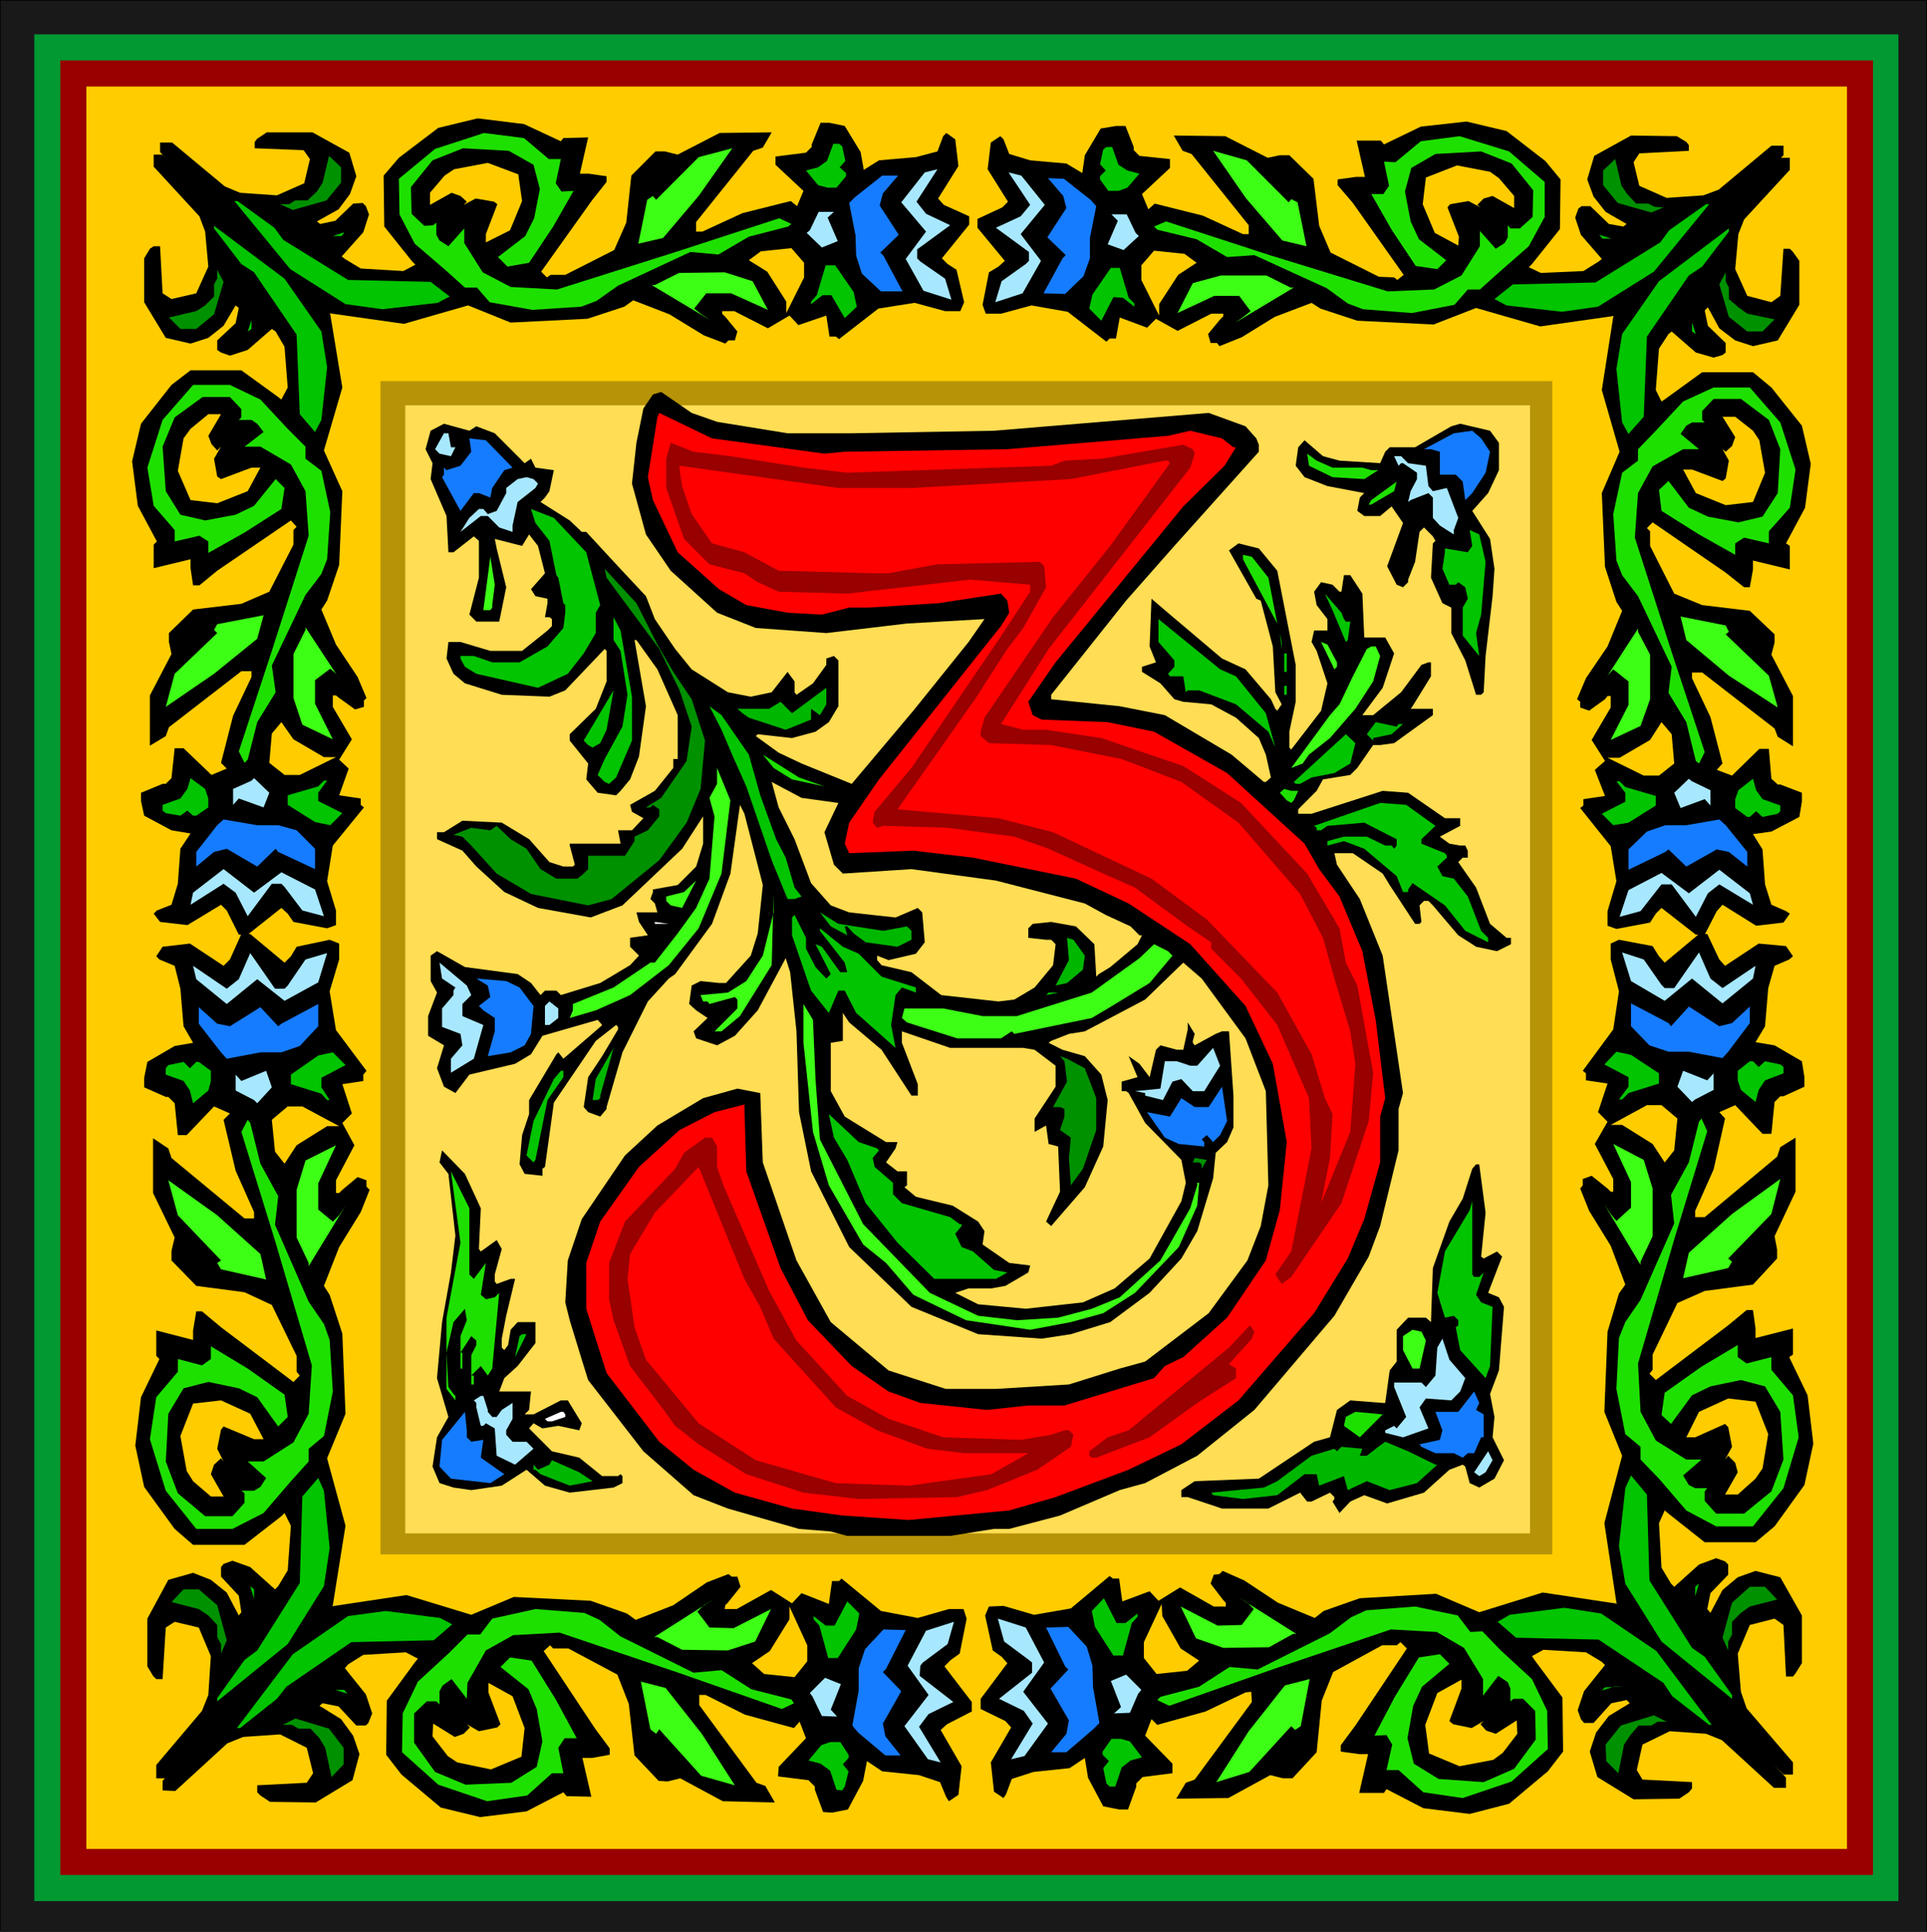 <?xml version="1.0" encoding="UTF-8" standalone="no"?>
<svg
   version="1.0"
   width="129.595mm"
   height="129.935mm"
   id="svg192"
   sodipodi:docname="Decorative 03.wmf"
   xmlns:inkscape="http://www.inkscape.org/namespaces/inkscape"
   xmlns:sodipodi="http://sodipodi.sourceforge.net/DTD/sodipodi-0.dtd"
   xmlns="http://www.w3.org/2000/svg"
   xmlns:svg="http://www.w3.org/2000/svg">
  <rect width="100%" height="100%" fill="#333333" stroke="none"/>
  <sodipodi:namedview
     id="namedview192"
     pagecolor="#ffffff"
     bordercolor="#000000"
     borderopacity="0.25"
     inkscape:showpageshadow="2"
     inkscape:pageopacity="0.0"
     inkscape:pagecheckerboard="0"
     inkscape:deskcolor="#d1d1d1"
     inkscape:document-units="mm" />
  <defs
     id="defs1">
    <pattern
       id="WMFhbasepattern"
       patternUnits="userSpaceOnUse"
       width="6"
       height="6"
       x="0"
       y="0" />
  </defs>
  <path
     style="fill:#191919;fill-opacity:1;fill-rule:evenodd;stroke:none"
     d="M 0,0 H 489.81 V 491.092 H 0 Z"
     id="path1" />
  <path
     style="fill:#000000;fill-opacity:1;fill-rule:evenodd;stroke:none"
     d="M 0.161,0 0,0.162 H 489.81 L 489.648,0 v 491.092 l 0.161,-0.162 H 0 l 0.161,0.162 V 0 H 0 V 491.092 H 489.81 V 0 H 0 Z"
     id="path2" />
  <path
     style="fill:#009932;fill-opacity:1;fill-rule:evenodd;stroke:none"
     d="M 8.718,8.735 H 482.545 V 483.328 H 8.718 Z"
     id="path3" />
  <path
     style="fill:#990000;fill-opacity:1;fill-rule:evenodd;stroke:none"
     d="M 15.337,15.367 H 476.087 V 476.696 H 15.337 Z"
     id="path4" />
  <path
     style="fill:#ffcc00;fill-opacity:1;fill-rule:evenodd;stroke:none"
     d="M 21.956,21.999 H 469.468 V 470.064 H 21.956 Z"
     id="path5" />
  <path
     style="fill:#b79307;fill-opacity:1;fill-rule:evenodd;stroke:none"
     d="M 96.703,96.892 H 394.56 V 395.171 H 96.703 Z"
     id="path6" />
  <path
     style="fill:#ffdd54;fill-opacity:1;fill-rule:evenodd;stroke:none"
     d="M 102.999,103.039 H 388.91 V 389.833 H 102.999 Z"
     id="path7" />
  <path
     style="fill:#000000;fill-opacity:1;fill-rule:evenodd;stroke:none"
     d="m 182.266,107.244 17.92,2.912 h 16.305 l 36.163,-0.647 54.567,-4.529 9.364,3.397 2.744,3.073 0.646,1.618 v 1.779 l -21.472,23.94 -12.269,13.911 -19.05,23.94 v 1.132 l 17.436,1.779 11.462,2.265 16.951,10.029 8.233,6.956 h 0.484 l 1.292,-1.132 -1.292,-5.823 -1.776,-4.206 -5.812,-5.176 -6.296,-3.397 -7.103,-0.647 -2.26,-0.647 -3.552,-4.044 -3.875,-2.426 -0.807,-0.485 v -1.294 l 3.552,-1.132 -1.614,-4.044 0.484,-12.132 3.39,2.912 14.53,12.293 5.973,2.75 6.458,7.603 1.13,2.426 0.484,0.485 1.13,-1.618 -1.614,-3.073 -0.646,-11.646 -3.067,-11.646 -1.13,-0.485 -6.942,-12.293 2.422,-1.779 5.166,1.294 4.682,5.661 4.682,23.94 v 9.382 l -1.614,7.603 v 4.044 l 0.484,0.485 7.588,-9.867 1.614,-6.956 -2.744,-8.25 -1.292,-2.265 0.646,-2.912 h 3.39 v -2.912 l -2.744,-3.559 -0.646,-3.397 1.776,-2.426 2.906,0.647 1.776,1.779 h 0.484 l 0.646,-4.206 h 1.614 l 3.067,4.691 0.484,11.161 h 5.328 l 2.26,4.044 -2.906,8.735 -5.166,6.956 h 2.744 l 7.103,-5.823 5.166,-6.956 1.776,-0.647 h 0.646 v 3.559 l -4.682,7.603 -0.484,0.647 h 5.65 v 1.618 l -9.848,7.117 -3.552,0.485 h -1.776 l -4.036,5.823 -1.776,1.779 -6.942,1.132 -1.614,2.912 -4.682,4.691 v 1.132 h 3.39 l 18.081,-5.823 6.458,0.485 9.364,6.47 h 3.875 v 1.941 l -5.166,2.75 2.422,1.779 2.744,0.485 h 1.292 l 0.646,1.294 v 1.779 h -1.292 l -1.13,1.132 4.52,6.47 3.552,9.22 4.197,3.559 h 1.13 v 1.618 l -3.552,1.779 -5.328,-1.132 -0.969,-0.647 -3.552,-2.265 -6.458,-7.603 -1.13,-1.132 h -1.13 l -1.13,1.132 0.484,4.206 -0.484,0.485 h -1.13 l -6.458,-9.867 -1.776,-2.912 -7.588,-5.176 h -4.682 l 0.646,2.912 5.812,8.735 5.812,14.396 5.166,34.939 -1.13,4.044 v 10.514 l -4.682,19.249 -2.906,7.764 -8.718,15.043 -20.341,23.94 -14.53,11.646 -13.238,6.956 -6.458,1.779 -15.175,6.47 -12.915,3.397 h -3.875 l -11.139,1.779 h -26.153 l -4.197,-1.132 -8.072,-0.647 -18.081,-5.176 -8.718,-3.397 -12.754,-11.161 -14.045,-18.117 -1.614,-5.176 -3.067,-10.029 -1.13,-4.529 0.646,-10.676 3.552,-10.514 10.978,-16.176 8.233,-7.603 11.624,-6.956 8.718,-2.426 5.812,1.132 0.646,17.631 8.556,24.91 8.718,15.69 14.691,12.293 14.53,4.691 h 12.754 l 18.566,-1.132 12.915,-4.044 6.458,-1.779 16.144,-12.293 9.848,-13.426 3.39,-8.735 1.937,-10.352 -0.646,-23.94 -5.166,-13.426 -11.139,-15.205 -4.682,-4.044 -9.686,9.382 -15.337,8.088 -4.036,0.647 -4.52,1.779 -0.646,0.485 3.552,1.779 5.65,1.618 4.197,4.691 1.614,6.47 -1.13,11.808 -4.682,10.352 -8.556,9.867 -1.292,-1.132 3.552,-7.603 -0.484,-11.485 -2.422,-0.647 -0.646,-4.691 -2.906,1.618 v -3.397 l 5.328,-8.088 v -5.338 l -5.328,-4.044 -2.906,-0.485 H 241.515 l -12.269,-4.206 v 2.912 l 4.036,10.514 v 2.912 h -1.614 l -7.588,-11.646 -8.233,-6.956 -1.614,-2.426 v 7.117 l -3.067,0.485 v 12.293 l 3.552,6.47 10.494,6.47 h 2.906 l -0.484,1.618 -2.422,3.559 2.906,2.265 h 2.422 v 3.559 l -0.646,0.485 2.906,2.426 9.364,2.265 6.458,4.044 1.614,2.426 -0.484,3.397 6.78,4.691 5.328,0.647 -0.484,1.779 -5.812,3.397 -3.552,0.647 h -5.812 l -3.39,1.132 5.812,2.912 12.108,1.132 14.53,-1.618 8.072,-3.559 8.879,-7.603 8.072,-14.558 1.13,-4.691 -1.13,-5.823 -9.202,-9.382 -4.197,-7.603 -0.646,-0.485 h -1.13 v -2.426 l 4.036,-1.132 -2.26,-5.338 2.744,1.941 2.583,3.397 1.614,-6.956 1.13,-1.132 4.197,1.132 h 1.614 l 1.13,-5.176 v -1.779 l 1.776,2.912 -0.484,1.779 v 0.485 l 0.484,0.647 5.328,-2.912 1.614,-0.647 h 1.776 l 1.13,16.337 v 8.088 l -1.614,3.72 -2.906,2.75 -0.646,6.47 -4.036,13.426 -4.036,6.956 -8.072,8.735 -10.009,7.441 -10.009,3.073 -7.426,1.132 -16.144,-1.132 -16.951,-6.956 -15.821,-15.205 -9.686,-19.249 -3.067,-15.043 -0.646,-20.543 -1.614,-15.043 -1.13,-3.559 -7.103,13.264 -5.812,6.47 -4.52,2.426 -5.328,-1.779 -0.646,-1.779 3.552,-3.397 -2.906,-1.941 -1.776,-1.618 0.646,-4.691 2.26,-1.132 4.682,0.485 h 1.776 l 6.296,-6.956 1.776,-5.661 1.292,-12.293 -4.682,-18.117 -1.13,-2.265 -2.422,17.47 -4.682,12.779 -9.364,12.779 -1.614,1.132 -5.328,5.823 -6.458,12.941 -4.036,13.911 v 0.485 l -1.614,1.941 -3.067,-1.132 -1.13,-1.294 1.13,-7.603 3.552,-5.338 4.036,-6.794 v -0.647 l -0.484,-0.485 -5.166,4.044 -10.655,15.69 -2.26,16.337 -0.646,0.485 v 1.779 l -4.52,-0.485 -1.292,-2.426 0.646,-7.441 1.776,-5.338 v -3.559 l 6.942,-11.646 0.484,-0.485 1.292,1.618 9.364,-8.088 0.484,-0.485 -1.13,-1.294 -14.045,4.044 -2.906,4.691 -4.036,2.426 -11.624,2.75 -3.552,4.691 -2.906,-1.618 -1.776,-4.691 1.776,-5.823 -4.036,-2.426 v -5.014 l 2.26,-5.985 -1.614,-2.912 v -6.47 l 1.614,-1.132 7.103,4.044 13.4,1.779 3.39,2.265 2.422,3.073 1.13,-1.132 h 2.906 l 1.13,1.132 10.009,-3.073 7.588,-4.529 2.26,-2.426 -2.26,-2.265 v -2.265 l 4.52,-0.647 -2.26,-3.397 -0.646,-2.426 h 5.328 l -0.646,-2.265 -1.13,-1.132 0.646,-1.779 v -0.647 l 6.296,-1.132 4.682,-4.691 1.776,-5.823 v -6.956 l -5.328,8.25 -15.175,14.396 -8.072,3.073 -13.4,-2.426 -8.556,-4.044 -7.103,-6.47 -3.552,-4.044 -6.458,-2.912 v -1.779 h 1.776 l 4.682,-2.912 10.009,0.485 6.942,4.206 5.166,5.823 3.552,1.132 h 2.422 l 0.484,-0.485 -1.292,-4.853 v -0.485 h 12.915 l -0.646,-3.397 h 3.552 l 2.906,-3.073 -2.906,-1.618 -0.484,-1.779 6.296,-3.559 4.682,-5.823 v -2.265 h 1.13 V 181.814 l -5.166,-11.646 -5.328,-7.441 h -0.484 l 2.906,16.823 -1.776,12.779 -2.26,5.823 -2.422,2.912 -1.13,1.132 -4.682,-0.647 -2.906,-3.397 0.484,-4.044 -4.682,-5.823 v -1.618 l 6.619,-6.47 2.744,-6.956 v -7.764 l -0.484,-0.485 -10.009,10.514 -4.036,1.618 -12.108,-0.485 -9.364,-2.912 -2.906,-2.426 -1.776,-3.882 0.484,-4.206 h 3.067 l 7.588,2.265 h 8.072 l 6.458,-5.176 1.13,-1.132 v -1.779 l -0.646,-0.485 h -1.13 l 0.646,-3.559 v -1.132 l -3.067,-0.647 -1.13,-1.779 3.552,-4.044 -1.776,-6.956 -2.26,-2.912 -1.776,2.912 -6.942,-1.779 0.484,2.426 2.422,9.867 -1.776,8.735 h -5.812 l -1.776,-1.779 2.422,-9.382 v -9.382 l -1.292,-1.132 -5.166,4.044 h -1.292 l -0.484,-9.22 -4.036,-9.382 0.484,-4.044 -1.776,-3.559 1.292,-4.691 3.39,-1.779 6.458,1.779 1.776,-1.132 4.682,1.779 7.588,7.603 1.614,-1.132 1.13,2.265 4.682,0.647 -1.13,5.338 -1.13,1.618 -1.13,1.132 7.426,4.691 3.067,2.912 h 1.13 l 8.072,8.735 7.103,7.603 2.26,5.823 5.166,7.603 4.197,5.176 9.202,5.823 5.812,1.132 5.328,-1.132 4.036,-5.176 1.776,2.426 v 2.75 l 0.484,0.647 4.197,-2.912 3.39,-4.691 v -1.618 l 1.937,-0.647 1.13,1.132 v 11.646 l -2.422,4.044 -3.39,2.426 -5.973,1.618 -8.718,-0.971 -0.484,0.485 5.812,4.206 5.812,2.75 12.754,5.176 15.66,-18.602 14.045,-17.47 4.036,-5.823 -19.696,1.132 -20.503,2.426 -17.92,-1.294 -9.848,-3.882 -11.785,-10.676 -6.296,-9.22 -3.552,-12.941 1.13,-10.352 1.776,-8.735 2.422,-3.559 2.099,-0.647 7.749,5.338 z"
     id="path8" />
  <path
     style="fill:#ff0000;fill-opacity:1;fill-rule:evenodd;stroke:none"
     d="m 209.549,115.332 5.166,-0.485 41.329,-0.647 40.844,-3.397 5.65,-1.294 8.072,1.941 2.906,2.265 h 0.646 l -2.906,4.691 -10.494,10.352 -32.449,39.63 -6.942,10.029 1.13,3.397 2.26,1.132 16.79,0.647 11.785,2.426 18.566,10.514 19.696,17.955 3.713,6.47 5.166,6.956 5.812,13.911 3.39,17.47 2.422,19.896 -1.292,4.691 v 11.646 l -4.036,14.396 -4.197,10.029 -8.556,13.911 -19.211,22.161 -14.53,11.161 -13.4,6.47 -18.566,6.956 -11.785,3.397 -25.508,2.426 -16.79,-1.132 -12.915,-1.779 -14.53,-4.044 -10.494,-5.823 -8.718,-7.117 -13.4,-17.47 -5.166,-16.337 v -11.646 l 3.552,-10.514 9.848,-13.911 10.332,-9.382 8.879,-4.529 7.588,-1.941 0.484,16.984 8.718,24.587 6.942,13.264 11.139,11.646 9.364,6.47 8.072,2.912 16.951,1.779 10.494,-1.132 h 9.202 l 22.763,-6.956 2.744,-3.073 4.682,-2.265 11.139,-10.029 9.848,-14.558 3.552,-12.779 1.776,-17.308 -3.552,-19.896 -6.942,-14.72 -14.045,-15.69 -15.66,-10.352 -13.4,-6.309 -26.153,-5.338 -15.175,-1.779 -16.305,0.647 -1.13,-2.426 1.13,-5.338 7.588,-10.999 30.997,-38.983 2.099,-3.397 -0.484,-3.073 -1.614,-1.779 -15.821,2.426 -17.92,1.132 h -4.843 l -6.942,1.779 -8.718,-0.485 -10.494,-1.941 -6.942,-4.044 -10.494,-9.382 -6.296,-13.264 -1.292,-5.823 2.422,-15.205 0.484,-1.132 13.4,6.47 z"
     id="path9" />
  <path
     style="fill:#000000;fill-opacity:1;fill-rule:evenodd;stroke:none"
     d="m 380.999,112.582 v 6.956 l -2.744,5.823 -4.036,4.529 4.52,7.117 1.13,7.603 -0.484,6.956 -1.776,15.205 -0.484,9.22 -0.646,0.647 h -1.292 l -2.744,-8.735 -3.552,-6.956 v -6.47 l -2.26,-1.132 -2.906,-6.47 0.484,-8.735 0.646,-0.647 -0.646,-1.132 -2.26,-2.265 -1.13,1.132 -1.13,7.603 -1.776,4.529 v 0.647 l -1.292,1.294 -1.614,-0.647 -2.422,-4.691 4.036,-10.999 -2.906,-4.206 -2.906,2.426 h -4.036 l -1.776,-1.294 0.646,-3.397 1.13,-1.132 -9.364,-1.779 -5.812,-2.265 -2.26,-2.912 0.646,-4.691 1.614,-1.779 4.682,4.044 4.197,1.132 10.332,0.647 1.292,-2.912 1.13,-1.132 h 6.458 l 9.202,-5.338 2.26,-0.647 7.588,1.779 z"
     id="path10" />
  <path
     style="fill:#167cff;fill-opacity:1;fill-rule:evenodd;stroke:none"
     d="m 378.739,114.847 -1.13,5.338 -3.39,5.176 -1.776,1.779 -0.646,-4.691 -1.776,-1.779 h -4.036 v -5.823 l -2.26,-0.647 h -1.776 l 7.588,-4.044 4.682,-0.647 2.26,1.941 z"
     id="path11" />
  <path
     style="fill:#a8e8ff;fill-opacity:1;fill-rule:evenodd;stroke:none"
     d="m 114.623,113.715 h 1.13 l -1.13,2.265 -2.906,-0.647 -1.13,-1.132 2.26,-4.044 h 1.13 z"
     id="path12" />
  <path
     style="fill:#167cff;fill-opacity:1;fill-rule:evenodd;stroke:none"
     d="m 130.282,118.891 -2.099,0.647 -3.067,4.529 -0.484,2.426 -2.906,-1.132 h -1.292 l -3.39,4.529 -4.682,-8.573 0.484,-0.647 v -1.779 l 0.646,0.647 3.552,-1.132 2.744,-3.559 -0.484,-3.397 4.197,0.485 z"
     id="path13" />
  <path
     style="fill:#990000;fill-opacity:1;fill-rule:evenodd;stroke:none"
     d="m 185.656,115.979 18.566,2.912 11.139,1.294 51.822,-1.779 3.39,-1.294 9.364,-0.485 20.826,-3.559 2.422,1.132 0.484,1.132 -1.13,3.559 -36.001,46.101 -12.108,19.087 5.65,1.456 h 5.812 l 14.045,2.103 20.826,7.117 14.691,9.382 16.79,17.955 8.233,13.911 1.614,8.735 2.906,5.823 4.036,22.161 -1.13,12.293 -6.942,20.867 -12.754,18.764 -2.422,1.779 -1.614,-2.426 4.036,-5.823 5.166,-26.205 -0.646,-12.779 -8.072,-18.602 -9.202,-11.808 -7.588,-7.603 v -1.618 l -5.973,-4.044 -13.4,-9.867 -8.072,-3.559 -13.884,-6.309 -8.718,-3.073 -16.951,-2.265 -16.305,-0.485 -1.614,0.485 -1.13,-1.294 0.484,-2.75 9.364,-11.161 22.117,-32.513 8.072,-12.293 v -1.779 l -15.175,-1.294 -31.319,3.559 -17.436,-0.485 -5.328,-2.426 -3.39,-2.265 -8.879,-2.265 -6.458,-6.47 -4.52,-12.941 v -7.441 l 1.13,-4.044 5.812,2.265 z"
     id="path14" />
  <path
     style="fill:#1ee000;fill-opacity:1;fill-rule:evenodd;stroke:none"
     d="m 338.702,118.891 h 7.588 l 2.26,0.647 h 1.776 l -3.552,2.265 -8.072,-0.485 -5.973,-2.912 -0.484,-3.073 2.422,1.779 z"
     id="path15" />
  <path
     style="fill:#a8e8ff;fill-opacity:1;fill-rule:evenodd;stroke:none"
     d="m 357.913,117.759 4.52,0.647 0.646,5.176 1.13,1.294 3.552,-0.809 2.906,7.603 -1.13,3.073 v 1.132 l -3.552,-2.265 -1.776,-1.941 v -5.176 l -1.13,-1.132 -4.52,1.779 -0.646,0.485 0.646,-2.75 1.614,-3.073 v -1.618 l -3.552,-2.426 h -0.484 l -0.646,0.647 -1.13,-2.426 h 1.776 z"
     id="path16" />
  <path
     style="fill:#ff0000;fill-opacity:1;fill-rule:evenodd;stroke:none"
     d="m 297.373,117.759 -15.175,21.028 -14.53,18.117 -17.436,25.558 -0.969,3.559 v 1.132 l 2.099,1.779 15.821,0.485 17.92,3.559 15.175,5.823 14.53,10.352 15.66,18.117 5.812,11.161 2.906,10.352 4.036,13.426 1.292,8.25 -1.292,17.308 -7.426,18.117 2.26,-11.485 0.646,-11.161 -1.937,-4.044 -3.39,-11.161 -8.718,-15.69 -17.92,-18.602 -14.045,-10.352 -25.023,-11.808 -13.884,-3.559 -25.669,-2.265 19.696,-27.984 8.233,-12.779 4.036,-5.338 5.812,-10.352 -0.484,-5.338 -1.13,-1.132 -26.153,0.647 -12.269,2.265 h -3.552 l -24.377,-0.647 -8.718,-4.691 -8.233,-2.265 -5.166,-7.441 -2.422,-7.117 -0.646,-4.044 v -1.132 l 40.36,5.661 h 18.566 l 40.522,-2.265 23.893,-4.691 h 0.807 z"
     id="path17" />
  <path
     style="fill:#a8e8ff;fill-opacity:1;fill-rule:evenodd;stroke:none"
     d="m 136.74,122.935 -0.646,1.132 -4.52,3.559 -1.292,5.985 v 1.618 l -3.39,-1.132 -2.906,-2.912 h -1.776 l -5.166,4.044 2.26,-3.559 2.422,-2.265 h 1.13 l 1.13,1.294 2.26,-0.809 2.422,-4.529 v -1.294 l 2.906,-2.265 2.26,-0.485 1.776,0.485 z"
     id="path18" />
  <path
     style="fill:#1ee000;fill-opacity:1;fill-rule:evenodd;stroke:none"
     d="m 348.549,128.273 h -0.646 l 0.646,-1.132 6.458,-4.691 -0.646,2.426 z"
     id="path19" />
  <path
     style="fill:#02c400;fill-opacity:1;fill-rule:evenodd;stroke:none"
     d="m 149.009,140.405 3.552,13.426 -1.13,1.941 v 5.176 l -3.067,5.176 -4.036,5.176 -7.588,3.559 -15.66,-3.559 -2.906,-1.779 -1.13,-2.103 v -0.647 h 3.39 l 4.682,1.618 h 6.942 l 7.103,-4.044 4.036,-4.691 0.484,-3.882 v -1.941 l -0.484,-0.485 -1.292,-6.47 -0.484,-0.647 -1.776,-8.735 -3.552,-4.529 -1.13,-3.559 5.812,2.265 z"
     id="path20" />
  <path
     style="fill:#02c400;fill-opacity:1;fill-rule:evenodd;stroke:none"
     d="m 377.609,142.831 -1.13,13.426 -1.292,4.691 0.807,5.823 -4.197,-5.176 v -7.117 l 1.292,-2.265 -0.646,-2.912 -1.776,-1.294 -0.646,0.647 h -1.614 l -1.776,-4.044 0.646,-4.206 v -0.971 l 5.812,0.971 1.13,-1.618 -0.646,-4.044 2.422,1.132 z"
     id="path21" />
  <path
     style="fill:#ffffff;fill-opacity:1;fill-rule:evenodd;stroke:none"
     d="m 357.429,139.434 -1.292,4.529 z"
     id="path22" />
  <path
     style="fill:#1ee000;fill-opacity:1;fill-rule:evenodd;stroke:none"
     d="m 322.396,146.875 2.26,11.646 -8.718,-16.337 v -1.132 l 2.26,0.485 z"
     id="path23" />
  <path
     style="fill:#3dff16;fill-opacity:1;fill-rule:evenodd;stroke:none"
     d="m 125.116,153.83 v 0.647 l -0.484,0.647 h -1.776 l 1.776,-13.588 1.13,7.117 z"
     id="path24" />
  <path
     style="fill:#009100;fill-opacity:1;fill-rule:evenodd;stroke:none"
     d="m 167.091,163.859 4.036,6.956 4.682,6.956 3.39,10.514 -1.13,12.293 -3.552,8.573 -6.942,9.544 -12.108,9.867 -5.973,1.618 -14.53,-2.912 -8.718,-5.176 -6.458,-7.117 -2.26,-2.265 -2.26,-0.485 4.52,-1.779 4.843,0.647 1.614,-1.132 3.552,3.397 4.036,2.426 3.552,5.176 4.036,2.426 h 5.328 l 1.614,-1.294 1.13,-1.132 v -3.397 h 9.364 l 2.422,-3.72 v -1.132 l 3.39,-1.618 2.906,-3.559 v -1.779 l -1.614,-1.132 -0.646,0.647 h -1.13 l 3.875,-2.426 6.458,-9.382 1.292,-8.735 -3.067,-9.22 -5.166,-10.514 -13.4,-18.117 -0.484,-2.265 8.072,8.735 z"
     id="path25" />
  <path
     style="fill:#02c400;fill-opacity:1;fill-rule:evenodd;stroke:none"
     d="m 341.608,157.389 0.484,0.647 h 1.13 l -0.646,4.691 -0.484,0.485 -3.39,-8.088 -1.937,-4.206 4.197,4.853 z"
     id="path26" />
  <path
     style="fill:#02c400;fill-opacity:1;fill-rule:evenodd;stroke:none"
     d="m 160.633,177.123 v 11.161 l -4.036,9.382 -1.776,1.618 -1.13,-0.485 -1.776,-1.779 1.776,-4.044 4.52,-8.25 1.292,-8.088 -1.776,-11.161 -1.776,-2.75 v -5.823 l 1.776,3.397 z"
     id="path27" />
  <path
     style="fill:#02c400;fill-opacity:1;fill-rule:evenodd;stroke:none"
     d="m 314.163,171.947 7.588,9.382 2.422,8.735 -1.776,-4.044 -8.233,-6.956 -9.364,-3.559 h -2.906 l -0.484,0.485 -0.646,-4.044 h -3.39 l -0.484,-0.647 1.614,-1.779 v -1.618 l -4.036,-4.691 v -5.823 l 15.66,12.779 z"
     id="path28" />
  <path
     style="fill:#02c400;fill-opacity:1;fill-rule:evenodd;stroke:none"
     d="m 325.786,164.992 -0.484,-4.044 0.484,2.265 z"
     id="path29" />
  <path
     style="fill:#3dff16;fill-opacity:1;fill-rule:evenodd;stroke:none"
     d="m 339.832,168.388 v 1.132 l -0.646,0.647 -3.39,-6.956 1.614,0.647 z"
     id="path30" />
  <path
     style="fill:#3dff16;fill-opacity:1;fill-rule:evenodd;stroke:none"
     d="m 350.81,166.771 -1.776,6.47 -4.52,6.956 -6.458,7.441 -5.328,4.206 -1.614,2.265 -2.906,1.132 9.848,-13.426 2.422,-2.75 3.39,-7.117 3.552,-6.956 1.13,-0.647 h 1.13 z"
     id="path31" />
  <path
     style="fill:#02c400;fill-opacity:1;fill-rule:evenodd;stroke:none"
     d="m 326.432,166.124 h 0.646 v 4.691 h -0.646 z"
     id="path32" />
  <path
     style="fill:#02c400;fill-opacity:1;fill-rule:evenodd;stroke:none"
     d="m 326.432,174.373 h 0.646 v 2.265 h -0.646 z"
     id="path33" />
  <path
     style="fill:#00b700;fill-opacity:1;fill-rule:evenodd;stroke:none"
     d="m 208.419,181.814 -2.26,-1.618 v 2.75 l -6.458,2.588 -9.364,-3.073 -1.614,-1.132 -1.292,-1.132 h 8.072 l 2.906,-1.779 2.906,2.912 8.718,-6.47 v 4.206 z"
     id="path34" />
  <path
     style="fill:#02c400;fill-opacity:1;fill-rule:evenodd;stroke:none"
     d="m 152.561,188.931 -1.937,1.132 -1.13,-0.647 -1.13,-1.132 7.588,-12.779 -1.776,10.029 z"
     id="path35" />
  <path
     style="fill:#02c400;fill-opacity:1;fill-rule:evenodd;stroke:none"
     d="m 190.338,191.843 2.906,10.352 4.036,11.161 2.422,4.691 2.26,7.603 1.776,2.265 -1.776,0.647 h -1.776 l -4.036,-9.867 -6.458,-18.764 -3.39,-7.603 -2.906,-6.794 -3.067,-5.985 3.067,2.265 z"
     id="path36" />
  <path
     style="fill:#00b700;fill-opacity:1;fill-rule:evenodd;stroke:none"
     d="m 355.491,184.079 h 1.13 l -2.906,2.588 -4.682,0.971 v 0.647 l -1.614,-1.618 2.26,-3.073 5.328,1.132 z"
     id="path37" />
  <path
     style="fill:#02c400;fill-opacity:1;fill-rule:evenodd;stroke:none"
     d="m 343.222,194.108 -4.036,2.426 -5.812,1.132 -2.906,1.618 h -1.13 l -0.484,-0.485 13.238,-12.132 2.422,2.265 z"
     id="path38" />
  <path
     style="fill:#1ee000;fill-opacity:1;fill-rule:evenodd;stroke:none"
     d="m 209.549,199.931 -8.233,-1.779 -4.682,-2.912 -2.744,-3.397 9.202,5.823 z"
     id="path39" />
  <path
     style="fill:#3dff16;fill-opacity:1;fill-rule:evenodd;stroke:none"
     d="m 183.396,222.092 -5.812,13.911 -7.588,9.382 -9.848,7.603 -8.718,3.882 -6.619,1.941 0.807,-1.941 v -1.618 l 10.332,-4.206 9.364,-6.309 h 1.13 l 5.812,-7.441 4.682,-6.47 3.39,-7.441 1.292,-15.852 -1.292,-4.691 1.937,-3.559 v -4.044 l 3.39,8.25 z"
     id="path40" />
  <path
     style="fill:#ffdd54;fill-opacity:1;fill-rule:evenodd;stroke:none"
     d="m 213.101,204.137 -3.552,7.441 2.422,8.25 2.26,2.265 17.436,-1.132 21.472,2.912 22.602,5.823 5.328,2.912 6.296,2.912 2.26,2.265 h 0.646 l -1.13,2.265 -6.942,5.823 -2.906,1.779 -0.646,0.647 -0.484,-8.25 -4.682,-4.529 -6.296,-1.132 -4.682,0.485 -1.13,1.132 v 2.426 l 4.52,0.485 h 1.292 l 1.13,1.132 -0.646,5.338 -4.682,5.661 -5.166,3.073 -4.036,0.485 -14.53,-1.618 -7.588,-5.823 -7.588,-1.779 -1.13,-1.294 v -1.132 l 2.906,1.132 6.942,-1.618 2.26,-2.912 -0.646,-7.603 -1.13,-1.132 -5.65,2.426 -11.785,-1.294 -4.682,-1.779 -5.005,-5.661 -4.197,-11.161 -4.036,-8.088 -1.776,-6.47 7.588,4.044 z"
     id="path41" />
  <path
     style="fill:#1ee000;fill-opacity:1;fill-rule:evenodd;stroke:none"
     d="m 329.984,201.063 -1.13,2.426 -0.646,0.647 -1.13,-0.647 -1.776,-1.941 1.13,-0.971 1.776,0.485 z"
     id="path42" />
  <path
     style="fill:#02c400;fill-opacity:1;fill-rule:evenodd;stroke:none"
     d="m 364.855,209.96 -3.552,3.397 v 1.132 l 5.973,2.426 0.484,0.647 v 0.485 l -2.422,2.265 1.292,2.426 2.906,0.647 3.552,4.529 3.39,8.735 1.776,1.779 v 1.132 l -5.812,-2.912 -5.166,-6.47 -8.233,-5.661 -1.13,1.618 v 0.647 h -1.292 l -1.614,-4.044 -8.233,-6.956 -5.166,-1.941 -4.197,1.132 v -1.132 l 4.197,-1.132 h 5.812 l 4.682,2.265 h 1.614 l 0.646,0.809 0.646,-0.809 v -1.618 l -8.233,-4.206 -9.364,0.809 -1.614,1.132 h -1.13 v -0.647 l -0.646,-0.485 16.79,-5.823 6.619,0.485 z"
     id="path43" />
  <path
     style="fill:#3dff16;fill-opacity:1;fill-rule:evenodd;stroke:none"
     d="m 170.481,230.179 -1.13,-1.132 v -1.132 l 4.52,-1.132 3.067,-2.912 -3.552,6.956 z"
     id="path44" />
  <path
     style="fill:#3dff16;fill-opacity:1;fill-rule:evenodd;stroke:none"
     d="m 188.078,258.325 -4.682,3.882 h -1.776 l 5.812,-5.823 v -2.265 l -0.646,-0.647 -6.458,1.779 -0.484,-0.647 h -1.13 l -0.646,-1.618 6.942,-0.647 4.682,-2.912 4.197,-6.47 2.744,-10.999 v -4.691 l -0.484,18.117 z"
     id="path45" />
  <path
     style="fill:#00b700;fill-opacity:1;fill-rule:evenodd;stroke:none"
     d="m 224.563,236.65 5.973,-1.132 1.13,1.132 v 2.265 l -3.552,1.779 -8.072,-1.132 -3.067,-2.265 -1.614,-1.779 h -0.646 l 0.646,2.265 -4.197,-2.265 -2.744,-3.559 4.682,2.912 z"
     id="path46" />
  <path
     style="fill:#02c400;fill-opacity:1;fill-rule:evenodd;stroke:none"
     d="m 204.868,241.179 2.422,4.691 2.744,2.912 1.13,-1.132 -3.875,-7.603 1.614,0.647 4.197,5.823 0.484,0.647 h 1.776 l -0.646,-2.426 -6.296,-8.088 v -0.647 l 5.812,4.691 4.036,1.779 5.812,5.823 8.718,2.75 v 1.294 l -3.552,-1.294 -1.614,1.941 -1.13,7.603 1.13,5.823 -10.009,-8.897 -2.906,-5.661 h -1.614 l -2.422,5.661 -4.52,-5.661 -4.843,-14.073 v -4.529 l 0.646,-0.647 2.906,5.823 z"
     id="path47" />
  <path
     style="fill:#ffffff;fill-opacity:1;fill-rule:evenodd;stroke:none"
     d="m 166.445,234.87 v -0.485 l 3.552,0.485 z"
     id="path48" />
  <path
     style="fill:#00b700;fill-opacity:1;fill-rule:evenodd;stroke:none"
     d="m 275.74,242.958 -0.484,3.559 -4.036,3.397 -2.906,0.647 3.39,-6.47 -0.484,-5.661 1.614,0.485 z"
     id="path49" />
  <path
     style="fill:#3dff16;fill-opacity:1;fill-rule:evenodd;stroke:none"
     d="m 298.019,242.958 -5.812,6.956 -9.525,5.823 -5.166,3.073 -19.696,4.044 -0.646,-0.647 -2.744,1.779 h -11.139 l -12.754,-4.044 -1.292,-1.132 0.646,-2.426 h 9.848 l 10.009,1.941 h 8.718 l 19.05,-5.985 12.108,-8.735 3.713,-3.559 3.552,1.779 z"
     id="path50" />
  <path
     style="fill:#a8e8ff;fill-opacity:1;fill-rule:evenodd;stroke:none"
     d="m 119.789,252.987 -2.26,2.265 v 3.073 l 5.328,2.265 -2.422,8.573 -5.812,3.559 v -3.559 l 2.906,-3.397 -0.484,-2.912 -4.682,-1.779 v -4.691 l 2.906,-3.397 v -1.132 l 0.484,-0.809 -3.39,-2.265 -0.646,-4.044 6.942,5.823 z"
     id="path51" />
  <path
     style="fill:#167cff;fill-opacity:1;fill-rule:evenodd;stroke:none"
     d="m 132.058,251.046 3.552,4.691 -0.646,7.117 -1.614,2.912 -3.552,1.779 -5.812,0.971 1.776,-6.309 v -3.397 l -2.906,-1.941 -1.13,-1.132 2.906,-2.265 -0.646,-2.912 -2.906,-1.779 7.588,0.647 z"
     id="path52" />
  <path
     style="fill:#02c400;fill-opacity:1;fill-rule:evenodd;stroke:none"
     d="m 265.892,252.987 0.646,-0.647 h 2.422 z"
     id="path53" />
  <path
     style="fill:#a8e8ff;fill-opacity:1;fill-rule:evenodd;stroke:none"
     d="m 141.906,258.81 -2.26,1.779 h -1.13 v -4.853 l 1.13,-1.132 2.26,1.779 z"
     id="path54" />
  <path
     style="fill:#3dff16;fill-opacity:1;fill-rule:evenodd;stroke:none"
     d="m 207.289,274.339 1.13,15.367 10.978,21.514 16.951,17.47 12.269,5.823 9.848,1.132 10.494,-0.647 8.556,-2.265 7.103,-2.912 10.332,-9.382 7.588,-13.264 1.776,-5.823 v -0.647 h 0.484 l -0.484,5.823 -4.682,10.514 -11.139,11.646 -8.072,5.176 -8.233,2.265 -10.332,1.941 -16.305,-2.426 -13.4,-6.47 -6.942,-8.088 -5.812,-4.691 -8.718,-15.043 -4.036,-13.588 -2.422,-22.646 v -9.867 l 2.422,4.044 z"
     id="path55" />
  <path
     style="fill:#00b700;fill-opacity:1;fill-rule:evenodd;stroke:none"
     d="m 152.561,279.192 -0.646,0.485 h -1.292 l 0.807,-5.338 4.52,-7.926 -3.39,12.132 z"
     id="path56" />
  <path
     style="fill:#a8e8ff;fill-opacity:1;fill-rule:evenodd;stroke:none"
     d="m 306.091,277.412 h -2.906 l -2.906,-3.073 -2.26,0.647 -2.422,4.691 -4.52,-1.132 v -0.647 l -2.583,-0.485 6.458,-0.647 1.13,-6.956 h 3.067 l 3.39,1.132 h 1.776 l 4.036,-4.529 1.776,4.529 z"
     id="path57" />
  <path
     style="fill:#009100;fill-opacity:1;fill-rule:evenodd;stroke:none"
     d="m 275.74,271.589 2.906,7.603 v 8.088 l -3.39,9.867 -3.067,4.206 -0.484,-6.956 0.484,-5.176 -2.744,-1.941 1.13,-3.397 v -1.941 l -1.13,-0.485 h -1.776 l 3.552,-6.47 -0.646,-5.176 -1.13,-1.294 1.776,0.647 z"
     id="path58" />
  <path
     style="fill:#02c400;fill-opacity:1;fill-rule:evenodd;stroke:none"
     d="m 143.197,273.854 -4.036,5.823 -3.067,15.205 -0.484,0.647 -1.776,-1.779 1.776,-8.735 5.166,-10.676 1.776,-2.103 h 0.646 z"
     id="path59" />
  <path
     style="fill:#167cff;fill-opacity:1;fill-rule:evenodd;stroke:none"
     d="m 310.127,288.573 -1.776,1.779 -1.614,-1.779 -1.292,1.132 0.646,0.647 v 1.132 l -6.458,-0.647 -3.552,-1.618 -4.52,-6.47 5.812,1.132 2.906,-4.691 3.39,2.265 h 3.552 l 3.39,-5.176 1.292,8.735 z"
     id="path60" />
  <path
     style="fill:#02c400;fill-opacity:1;fill-rule:evenodd;stroke:none"
     d="m 222.949,291.97 0.484,0.485 -1.614,1.941 0.484,2.265 4.682,4.044 v 2.912 l 2.26,2.265 12.269,3.559 2.422,1.779 h 0.484 v 0.485 l -1.614,1.941 1.614,3.397 2.906,1.132 5.328,4.691 3.39,0.647 -2.906,1.618 h -15.66 l -9.364,-9.22 -8.072,-10.029 -4.682,-10.999 -3.39,-5.661 -1.292,-5.985 7.588,7.117 z"
     id="path61" />
  <path
     style="fill:#990000;fill-opacity:1;fill-rule:evenodd;stroke:none"
     d="m 182.266,291.485 v 5.176 l 1.614,4.691 11.624,26.852 6.942,12.617 12.915,14.073 10.494,5.823 13.884,4.691 19.857,0.647 7.588,-1.294 3.39,-1.132 h 1.13 l 1.13,1.132 -0.646,3.073 -8.556,5.823 -12.754,5.176 -7.588,1.779 -25.023,0.485 -14.045,-1.618 -14.53,-4.691 -12.108,-7.603 -5.973,-4.691 -2.906,-4.044 -8.556,-11.161 -4.197,-11.646 -1.13,-5.338 v -9.22 l 4.036,-10.514 12.754,-13.426 2.26,-4.044 5.328,-3.882 h 1.776 z"
     id="path62" />
  <path
     style="fill:#000000;fill-opacity:1;fill-rule:evenodd;stroke:none"
     d="m 122.21,307.175 -0.484,10.352 0.484,0.647 4.036,-2.912 1.292,2.265 -1.776,6.47 v 1.779 l 0.484,0.647 3.552,-1.294 h 1.13 l -2.26,9.382 -1.13,5.823 v 2.265 l 0.646,0.647 0.969,-1.294 0.646,-3.882 1.776,-1.941 h 4.52 v 5.338 l -4.52,5.823 -3.39,3.073 -1.292,3.397 h 8.072 l -0.484,4.691 -1.13,1.132 h 2.26 l 6.942,-3.559 h 1.776 l 3.552,5.823 -0.646,1.779 -5.328,-1.132 -4.036,0.647 -2.26,-1.294 -1.13,1.294 5.812,5.823 6.942,1.618 5.812,4.691 h 4.036 l 0.646,-0.485 0.484,0.485 v 1.779 l -2.26,1.132 -11.139,1.294 -6.296,-1.779 -4.682,-4.044 -6.296,4.044 -7.749,1.132 -4.52,-0.647 -3.552,-1.132 -1.776,-4.206 1.13,-7.441 2.906,-5.176 -2.906,-9.867 0.646,-7.117 0.646,-7.117 2.26,-12.617 1.13,-9.382 -1.776,-15.69 -2.26,-2.912 0.646,-3.073 5.812,5.985 z"
     id="path63" />
  <path
     style="fill:#009100;fill-opacity:1;fill-rule:evenodd;stroke:none"
     d="m 305.445,297.147 v -1.132 l -0.646,-0.485 h -1.614 l 0.484,-1.132 3.067,0.485 z"
     id="path64" />
  <path
     style="fill:#000000;fill-opacity:1;fill-rule:evenodd;stroke:none"
     d="m 377.609,308.308 -1.13,11.161 0.646,0.485 3.39,-1.779 1.292,1.294 -3.552,9.22 2.744,1.132 1.292,2.426 -1.292,16.176 -2.26,5.985 1.13,5.823 -0.484,5.176 2.906,5.823 -2.422,4.691 -3.875,2.265 -2.422,-1.132 -1.13,-4.206 -0.646,-0.485 -3.39,1.294 -6.458,5.823 -9.364,2.75 -5.812,-2.103 -3.552,1.618 -2.744,2.912 -1.776,-2.912 0.484,-0.647 v -0.485 l -1.13,-1.132 -4.682,2.265 h -1.13 l -1.776,-2.265 -8.072,4.044 h -11.785 l -8.718,-2.912 h -1.614 v -1.779 l 3.39,-2.265 16.305,-0.647 14.045,-9.382 4.036,-1.132 1.776,-6.956 3.39,-2.426 8.233,0.647 h 0.646 l 1.13,-8.25 1.776,-2.265 v -8.088 l 2.906,-3.073 h 4.52 l 1.292,1.132 0.484,-13.749 4.197,-11.808 3.39,-5.823 2.422,-7.603 0.969,-1.132 h 0.807 z"
     id="path65" />
  <path
     style="fill:#ff0000;fill-opacity:1;fill-rule:evenodd;stroke:none"
     d="m 193.244,332.248 3.39,8.088 15.821,17.47 10.494,5.823 12.754,4.691 9.364,1.132 h 16.305 l -9.364,5.338 -20.987,2.912 -18.566,-0.647 -6.296,-1.779 -14.045,-4.044 -14.53,-9.382 -13.4,-16.176 -2.906,-8.25 -1.776,-12.293 0.646,-6.309 6.296,-10.514 11.139,-11.646 11.624,28.469 z"
     id="path66" />
  <path
     style="fill:#1ee000;fill-opacity:1;fill-rule:evenodd;stroke:none"
     d="m 119.304,323.513 v 0.485 l 1.13,1.132 3.067,-4.044 -1.292,8.088 1.292,1.132 2.26,-0.485 1.13,-1.132 -1.776,19.249 -1.13,1.779 -1.776,-2.426 -2.422,2.426 h 0.646 v 2.265 h -0.646 v -7.441 l 1.292,-2.588 v -1.132 l -1.292,-1.132 -2.744,4.206 h 0.484 v 4.044 h -0.484 v -8.25 l 1.614,-4.044 -0.484,-2.912 -2.906,3.397 -1.776,7.764 0.484,8.735 1.292,1.779 0.484,0.485 v 1.132 l -2.26,-2.912 v -18.117 l 3.552,-19.087 -2.422,-18.117 4.682,9.382 z"
     id="path67" />
  <path
     style="fill:#02c400;fill-opacity:1;fill-rule:evenodd;stroke:none"
     d="m 374.218,323.998 0.484,0.647 h 1.292 l 1.13,-1.132 -1.937,5.661 1.292,1.941 2.906,1.132 -0.646,15.043 -1.13,3.073 -6.458,-7.117 -1.13,-5.823 0.646,-0.485 v -1.294 l -1.13,-1.132 -2.26,0.485 -1.937,-6.309 1.937,-10.514 6.296,-10.514 0.646,-2.265 z"
     id="path68" />
  <path
     style="fill:#990000;fill-opacity:1;fill-rule:evenodd;stroke:none"
     d="m 318.199,340.335 -5.812,6.47 1.776,1.132 v 2.426 l -9.848,6.309 -12.108,8.735 -13.561,5.176 h -1.13 l -0.646,-0.485 v -1.132 l 4.682,-3.559 5.328,-1.779 25.508,-21.028 5.328,-5.661 1.13,1.618 z"
     id="path69" />
  <path
     style="fill:#3dff16;fill-opacity:1;fill-rule:evenodd;stroke:none"
     d="m 362.433,340.821 -1.614,7.117 h -1.776 l -2.422,-4.691 v -3.559 l 2.422,-1.618 2.26,0.485 z"
     id="path70" />
  <path
     style="fill:#02c400;fill-opacity:1;fill-rule:evenodd;stroke:none"
     d="m 130.928,345.026 1.13,-5.338 0.646,-0.485 h 1.13 z"
     id="path71" />
  <path
     style="fill:#a8e8ff;fill-opacity:1;fill-rule:evenodd;stroke:none"
     d="m 372.443,350.364 -1.292,3.397 -2.26,2.265 -6.458,-0.485 -1.614,2.265 2.26,5.338 -6.458,2.265 -4.52,-1.132 v -0.647 l 2.26,-1.132 0.646,0.647 2.422,-2.912 -3.067,-7.603 v -1.132 h 6.942 l 1.13,1.132 2.422,-2.912 0.484,-7.117 1.292,-2.265 1.776,5.338 z"
     id="path72" />
  <path
     style="fill:#167cff;fill-opacity:1;fill-rule:evenodd;stroke:none"
     d="m 375.187,358.452 1.937,1.132 v 5.823 h -0.646 l -1.776,4.044 h -1.614 l -1.292,1.132 -2.26,-1.132 h -4.682 l -3.552,-1.618 -0.484,-0.647 5.166,-1.132 0.646,-2.426 -1.776,-4.691 h 5.812 l 4.036,-5.176 1.292,2.912 z"
     id="path73" />
  <path
     style="fill:#a8e8ff;fill-opacity:1;fill-rule:evenodd;stroke:none"
     d="m 123.986,358.452 v 0.485 l 1.13,1.294 h 1.13 l 1.292,-1.779 2.744,-1.779 v 4.044 l -1.614,2.912 v 1.132 l 1.614,1.779 h 3.552 l 1.776,1.779 -4.682,4.044 -4.682,-2.265 -0.484,-6.956 -2.26,-1.294 -0.646,0.647 h -0.646 l -1.13,-4.691 v -1.132 l -0.646,-0.647 1.776,-1.132 h 0.646 z"
     id="path74" />
  <path
     style="fill:#167cff;fill-opacity:1;fill-rule:evenodd;stroke:none"
     d="m 118.659,365.408 1.13,1.132 3.067,-0.485 -0.646,4.529 5.973,4.206 -3.552,2.265 -10.009,-1.132 -2.906,-3.073 0.646,-6.794 5.812,-7.117 0.484,4.691 z"
     id="path75" />
  <path
     style="fill:#ffffff;fill-opacity:1;fill-rule:evenodd;stroke:none"
     d="m 143.682,359.584 v 0.647 l -3.39,1.132 h -1.13 l -0.646,-0.647 4.036,-1.779 h 0.646 z"
     id="path76" />
  <path
     style="fill:#1ee000;fill-opacity:1;fill-rule:evenodd;stroke:none"
     d="m 345.644,365.408 -4.036,-2.912 0.484,-2.265 2.422,-1.294 6.942,0.647 z"
     id="path77" />
  <path
     style="fill:#00b700;fill-opacity:1;fill-rule:evenodd;stroke:none"
     d="m 364.855,372.363 h 0.484 l -5.166,4.691 -6.942,1.779 -5.812,-2.265 -4.843,2.265 -0.969,-3.559 -6.296,2.426 -0.646,-2.912 h -3.067 l -6.942,5.338 -8.718,0.971 -7.588,-0.971 -0.484,-0.647 13.4,-1.294 3.39,-1.618 8.718,-6.47 5.812,-1.779 0.646,0.647 1.13,-1.132 5.328,0.485 -0.646,1.779 h 1.776 l 2.906,-2.265 1.776,-1.294 5.812,2.426 z"
     id="path78" />
  <path
     style="fill:#a8e8ff;fill-opacity:1;fill-rule:evenodd;stroke:none"
     d="m 377.609,374.304 -1.614,0.971 -1.292,-0.971 3.552,-5.338 1.13,2.265 z"
     id="path79" />
  <path
     style="fill:#00b700;fill-opacity:1;fill-rule:evenodd;stroke:none"
     d="m 150.624,376.569 -5.812,1.132 -7.426,-2.912 -1.292,-1.132 h -0.484 v -1.294 l 1.13,1.294 2.906,-1.294 0.646,-1.132 6.942,3.073 z"
     id="path80" />
  <path
     style="fill:#000000;fill-opacity:1;fill-rule:evenodd;stroke:none"
     d="m 437.019,243.929 1.453,1.618 8.556,-5.661 6.942,0.647 1.776,2.588 -0.969,0.809 -3.713,1.618 -1.614,5.661 -0.807,9.705 -2.422,4.044 4.843,0.809 6.942,4.044 0.646,4.044 v 2.426 l -5.328,2.426 h -0.807 l -1.453,1.456 -0.807,8.088 h -2.26 l -6.942,-7.279 -4.036,1.779 1.453,1.618 -2.906,12.941 -4.682,10.514 V 309.44 h 2.422 l 18.404,-15.367 0.807,-2.426 3.875,-2.426 v 13.749 l -5.328,11.323 0.646,3.397 v 2.265 l -6.135,6.632 -12.269,1.618 -6.942,3.073 -6.296,13.102 v 3.882 l -0.807,0.971 1.614,1.618 18.404,-13.911 4.682,-3.882 h 1.614 l 0.646,4.691 v 2.426 l 9.525,-2.426 v 6.632 l -0.969,0.647 4.682,9.705 1.453,12.293 -2.26,10.514 -7.588,10.514 -4.843,4.044 H 433.306 l -9.202,-7.279 -0.969,-0.809 -1.453,3.235 0.646,11.323 2.422,4.044 0.807,0.809 6.296,-5.661 4.359,-1.618 2.26,0.809 0.807,0.809 v 2.588 l -4.52,4.691 -0.807,4.044 0.807,0.971 3.067,-5.823 3.875,-3.235 4.52,-1.618 6.296,1.618 5.489,9.705 v 12.132 l -1.614,2.588 -0.646,0.809 h -1.776 l -0.646,-13.102 -2.26,-1.618 -6.296,1.618 -3.067,7.279 0.807,9.705 1.453,4.206 11.785,13.749 v 3.073 h -2.422 l -16.305,-16.176 -18.404,-15.367 -7.749,-12.132 -3.067,-20.22 4.52,-17.146 -4.52,-11.161 0.807,-20.381 2.906,-9.705 1.614,-2.265 -3.713,-9.867 -5.489,-8.897 -2.26,-5.661 0.646,-0.809 v -1.618 l 2.26,-0.809 4.036,3.235 0.807,0.809 h 0.646 v -3.235 l -4.682,-8.897 3.229,-5.661 -2.422,-2.426 2.422,-7.279 -5.489,-0.809 v -1.779 l -0.807,-0.647 7.749,-10.514 1.453,-9.705 -2.099,-8.088 v -4.044 l 2.099,-0.971 8.556,1.618 1.614,2.588 1.453,1.618 8.718,-7.279 h 2.099 z"
     id="path81" />
  <path
     style="fill:#000000;fill-opacity:1;fill-rule:evenodd;stroke:none"
     d="m 436.373,231.635 1.453,-1.618 8.556,5.338 6.942,-0.809 1.614,-2.265 -0.969,-0.647 -3.713,-1.618 -1.614,-5.176 -0.646,-8.897 -2.422,-3.882 4.682,-0.647 7.103,-3.72 0.646,-3.882 v -2.265 l -5.489,-2.103 h -0.646 l -1.614,-1.456 -0.646,-7.603 h -2.422 l -6.942,6.794 -3.875,-1.456 1.453,-1.618 -3.067,-11.808 -4.682,-9.867 v -1.456 h 2.583 l 18.404,14.235 0.807,2.103 3.875,2.426 V 176.962 l -5.489,-10.514 0.807,-3.073 v -2.103 l -6.296,-5.985 -12.108,-1.456 -7.103,-2.912 -6.135,-12.132 v -3.72 l -0.807,-0.809 1.453,-1.456 18.566,12.779 4.682,3.72 h 1.453 l 0.807,-4.529 v -2.265 l 9.364,2.265 v -5.985 l -0.969,-0.647 4.843,-9.058 1.453,-11.161 -2.26,-9.705 -7.749,-9.705 -4.682,-3.882 h -12.915 l -9.364,6.794 -0.969,0.647 -1.453,-2.912 0.807,-10.514 2.422,-3.72 0.807,-0.647 6.135,5.338 4.52,1.294 2.26,-0.647 0.807,-0.647 v -2.426 l -4.52,-4.367 -0.807,-3.882 0.807,-0.809 2.906,5.338 4.036,3.073 4.52,1.456 6.296,-1.456 5.489,-9.058 V 66.32 l -1.614,-2.265 -0.807,-0.809 h -1.614 l -0.807,11.97 -2.26,1.618 -6.135,-1.618 -3.067,-6.794 0.807,-8.897 1.453,-3.72 11.624,-12.617 v -3.073 h -2.422 l -16.144,14.882 -18.566,14.235 -7.749,11.323 -2.906,18.602 4.52,15.69 -4.52,10.514 0.807,18.764 2.906,8.897 1.453,2.265 -3.713,9.058 -5.489,8.088 -2.26,5.338 0.807,0.647 v 1.456 l 2.26,0.809 4.036,-2.912 0.646,-0.809 h 0.807 v 2.912 l -4.843,8.25 3.39,5.338 -2.583,2.265 2.583,6.632 -5.489,0.809 v 1.618 l -0.807,0.647 7.749,9.705 1.453,8.897 -2.26,7.603 v 3.72 l 2.26,0.809 8.556,-1.618 1.453,-2.265 1.453,-1.456 8.718,6.794 h 2.26 z"
     id="path82" />
  <path
     style="fill:#000000;fill-opacity:1;fill-rule:evenodd;stroke:none"
     d="m 58.441,243.929 -1.614,1.618 -8.556,-5.661 -6.942,0.809 -1.614,2.426 0.807,0.809 3.875,1.618 1.453,5.823 0.807,9.544 2.422,4.206 -4.682,0.809 -6.942,4.044 -0.807,4.044 v 2.426 l 5.489,2.426 h 0.646 l 1.614,1.618 0.807,8.088 h 2.26 l 6.942,-7.279 4.036,1.779 -1.614,1.618 3.067,12.941 4.682,10.514 v 1.618 h -2.422 l -18.566,-15.367 -0.807,-2.426 -3.875,-2.588 v 13.911 l 5.489,11.323 -0.807,3.397 v 2.426 l 6.296,6.47 12.269,1.618 6.942,3.235 6.296,12.941 v 4.044 l 0.807,0.971 -1.614,1.618 -18.404,-13.911 -4.843,-4.044 h -1.453 l -0.807,4.853 v 2.426 l -9.364,-2.426 v 6.47 l 0.807,0.809 -4.682,9.705 -1.453,12.293 2.26,10.514 7.749,10.676 4.682,4.044 h 13.077 l 9.364,-7.279 0.807,-0.809 1.614,3.235 -0.807,11.323 -2.422,4.044 -0.807,0.809 -6.296,-5.661 -4.52,-1.618 -2.26,0.809 -0.646,0.809 v 2.426 l 4.52,4.853 0.646,4.206 -0.646,0.809 -3.067,-5.823 -4.036,-3.235 -4.52,-1.779 -6.296,1.779 -5.328,9.867 v 12.132 l 1.453,2.426 0.807,0.809 h 1.614 l 0.807,-13.102 2.26,-1.456 6.135,1.456 3.067,7.279 -0.646,9.867 -1.614,4.044 -11.624,13.749 v 3.397 h 2.422 l 16.305,-16.337 18.404,-15.367 7.749,-12.293 3.229,-20.22 -4.682,-17.146 4.682,-11.323 -0.807,-20.381 -3.229,-9.867 -1.453,-2.265 3.875,-9.867 5.489,-8.897 2.26,-5.661 -0.807,-0.809 v -1.618 l -2.26,-0.809 -3.875,3.235 -0.807,0.809 h -0.807 v -3.235 l 4.682,-8.897 -3.067,-5.661 2.422,-2.426 -2.422,-7.441 5.328,-0.809 v -1.618 l 0.807,-0.971 -7.749,-10.352 -1.614,-9.867 2.422,-8.088 v -4.044 l -2.422,-0.971 -8.395,1.779 -1.453,2.426 -1.614,1.618 -8.718,-7.279 h -2.26 z"
     id="path83" />
  <path
     style="fill:#000000;fill-opacity:1;fill-rule:evenodd;stroke:none"
     d="m 57.634,231.473 -1.453,-1.456 -8.556,5.176 -6.942,-0.809 -1.614,-2.103 0.807,-0.809 3.713,-1.456 1.614,-5.338 0.646,-8.897 2.583,-3.882 -4.843,-0.809 -6.942,-3.72 -0.807,-3.72 v -2.103 l 5.489,-2.265 h 0.807 l 1.453,-1.456 0.807,-7.603 h 2.26 l 7.103,6.794 3.875,-1.618 -1.453,-1.456 3.067,-11.97 4.682,-9.867 v -1.456 h -2.583 l -18.404,14.235 -0.807,2.265 -4.036,2.426 v -12.779 l 5.489,-10.514 -0.646,-3.073 v -2.265 l 6.135,-5.985 12.269,-1.456 7.103,-3.073 6.135,-11.97 v -3.72 l 0.807,-0.809 -1.453,-1.618 -18.727,12.779 -4.52,3.72 h -1.614 l -0.646,-4.367 v -2.265 l -9.364,2.265 v -5.985 l 0.807,-0.809 -4.843,-9.058 -1.453,-11.323 2.26,-9.544 7.749,-9.867 4.843,-3.72 h 12.915 l 9.364,6.794 0.807,0.647 1.614,-3.073 -0.807,-10.352 -2.26,-3.882 -0.969,-0.647 -6.135,5.338 -4.52,1.456 -2.26,-0.809 -0.969,-0.647 v -2.426 l 4.682,-4.367 0.807,-3.882 -0.807,-0.647 -3.067,5.176 -3.875,3.073 -4.52,1.456 -6.296,-1.456 -5.489,-9.058 V 65.673 l 1.453,-2.426 0.969,-0.647 h 1.614 l 0.646,11.97 2.26,1.456 6.296,-1.456 3.067,-6.794 -0.807,-8.897 -1.453,-3.882 -11.624,-12.617 v -3.073 h 2.26 l 16.305,15.043 18.566,14.235 7.749,11.323 3.067,18.602 -4.682,16.014 4.682,10.352 -0.807,18.764 -3.067,9.058 -1.453,2.265 3.713,8.897 5.489,8.25 2.26,5.338 -0.646,0.647 v 1.618 l -2.26,0.647 -4.036,-2.912 -0.807,-0.647 h -0.807 v 2.912 l 4.843,8.25 -3.229,5.176 2.422,2.265 -2.422,6.794 5.489,0.809 v 1.618 l 0.807,0.647 -7.911,9.705 -1.453,9.058 2.26,7.441 v 3.72 l -2.26,0.809 -8.556,-1.618 -1.453,-2.103 -1.614,-1.456 -8.556,6.794 H 60.702 Z"
     id="path84" />
  <path
     style="fill:#000000;fill-opacity:1;fill-rule:evenodd;stroke:none"
     d="m 255.56,437.551 1.453,1.618 -5.166,8.897 0.807,7.441 2.422,1.618 0.646,-0.971 1.453,-3.882 5.489,-1.779 9.202,-0.971 3.875,-2.588 0.807,5.014 3.875,7.279 4.036,0.809 h 2.26 l 2.099,-5.823 v -0.809 l 1.614,-1.618 7.588,-0.971 v -2.426 l -6.942,-7.117 1.614,-4.206 1.453,1.456 12.269,-3.397 10.171,-4.853 1.453,-0.162 0.161,2.588 -14.53,19.734 -2.26,0.809 -2.422,4.044 13.238,-0.162 10.655,-5.823 3.229,0.809 h 2.422 l 6.135,-6.632 1.292,-13.102 2.906,-7.279 12.431,-6.794 h 3.713 l 0.969,-0.809 1.614,1.618 -13.077,19.573 -3.713,5.014 v 1.618 l 4.682,0.647 h 2.26 l -2.26,9.867 h 6.296 l 0.646,-0.971 9.364,4.853 11.785,1.456 10.009,-2.588 9.848,-8.25 3.875,-5.014 -0.161,-13.749 -7.103,-9.544 -0.646,-0.971 2.906,-1.618 10.816,0.647 4.036,2.426 0.807,0.809 -5.328,6.632 -1.614,4.853 0.807,2.265 0.807,0.971 h 2.422 l 4.52,-5.014 3.875,-0.809 0.807,0.809 -5.328,3.235 -3.229,4.206 -1.614,4.853 1.937,6.47 9.202,5.661 11.624,-0.162 2.422,-1.618 0.807,-0.971 v -1.618 l -12.592,-0.647 -1.453,-2.426 1.453,-6.47 6.942,-3.397 9.202,0.647 4.036,1.618 13.238,12.132 h 3.067 v -2.588 l -15.66,-16.984 -15.014,-19.249 -11.785,-7.926 -19.373,-2.912 -16.144,5.014 -10.978,-4.691 -19.373,1.132 -9.202,3.235 -2.26,1.779 -9.364,-3.882 -8.556,-5.661 -5.489,-2.426 -0.807,0.809 -1.453,0.162 -0.807,2.265 3.229,4.206 0.646,0.647 v 0.971 h -3.067 l -8.556,-4.853 -5.489,3.397 -2.26,-2.426 -6.942,2.588 -0.807,-5.823 h -1.614 l -0.807,-0.647 -9.848,8.25 -9.364,1.618 -7.749,-2.265 -3.713,0.162 -0.969,2.265 1.937,8.897 2.26,1.618 1.453,1.618 -6.78,9.058 v 2.588 z"
     id="path85" />
  <path
     style="fill:#000000;fill-opacity:1;fill-rule:evenodd;stroke:none"
     d="m 254.753,52.733 1.453,-1.456 -5.166,-8.25 0.807,-6.794 2.422,-1.618 0.807,0.809 1.453,3.72 5.328,1.618 9.202,0.809 4.036,2.426 0.646,-4.529 4.036,-6.794 3.875,-0.647 h 2.422 l 2.099,5.338 v 0.809 l 1.453,1.456 7.749,0.809 v 2.265 l -7.103,6.632 1.614,3.882 1.614,-1.456 12.269,3.073 10.171,4.691 h 1.453 v -2.265 l -14.53,-18.117 -2.26,-0.809 -2.26,-3.882 13.077,0.162 10.816,5.5 3.067,-0.647 h 2.422 l 6.135,5.985 1.453,11.97 2.906,6.794 12.269,6.147 3.875,0.162 0.807,0.647 1.614,-1.294 -12.915,-18.278 -3.875,-4.529 v -1.456 l 4.682,-0.647 h 2.26 l -2.099,-9.22 h 6.135 l 0.807,0.971 9.364,-4.529 11.624,-1.294 10.171,2.426 9.848,7.603 3.875,4.691 -0.161,12.617 -7.103,8.897 -0.807,0.809 3.067,1.456 10.816,-0.485 3.875,-2.426 0.807,-0.647 -5.328,-6.147 -1.453,-4.367 0.807,-2.265 0.807,-0.647 h 2.26 l 4.682,4.529 3.713,0.647 0.807,-0.647 -5.328,-3.073 -3.067,-3.882 -1.614,-4.367 1.776,-5.985 9.364,-5.176 11.624,0.162 2.422,1.456 0.646,0.809 v 1.456 l -12.592,0.647 -1.453,2.265 1.453,5.985 6.942,3.073 9.364,-0.647 3.875,-1.456 13.4,-11.161 h 3.067 v 2.426 l -15.66,15.529 -15.175,17.793 -11.624,7.441 -19.373,2.75 -16.305,-4.691 -10.816,4.206 -19.373,-0.971 -9.364,-3.073 -2.26,-1.456 -9.364,3.559 -8.395,5.176 -5.65,2.265 -0.646,-0.809 h -1.614 l -0.646,-2.265 3.067,-3.72 0.807,-0.809 v -0.647 h -3.067 l -8.556,4.367 -5.489,-3.073 -2.26,2.265 -6.942,-2.588 -0.969,5.338 h -1.614 l -0.807,0.809 -9.848,-7.603 -9.202,-1.618 -7.749,2.103 h -3.875 l -0.807,-2.265 1.614,-8.25 2.422,-1.456 1.614,-1.456 -6.942,-8.411 v -2.265 z"
     id="path86" />
  <path
     style="fill:#000000;fill-opacity:1;fill-rule:evenodd;stroke:none"
     d="m 240.707,438.36 -1.614,1.456 5.328,9.22 -0.807,7.279 -2.422,1.618 -0.646,-0.971 -1.614,-3.882 -5.328,-1.779 -9.364,-0.971 -3.875,-2.588 -0.969,5.014 -3.875,7.279 -4.036,0.809 -2.26,-0.162 -2.099,-5.661 v -0.809 l -1.614,-1.618 -7.749,-0.971 0.161,-2.426 6.942,-7.279 -1.614,-4.206 -1.453,1.618 -12.431,-3.397 -10.009,-5.014 h -1.614 v 2.588 l 14.53,19.734 2.26,0.809 2.422,4.206 -13.238,-0.324 -10.816,-5.823 -3.229,0.809 -2.26,-0.162 -6.135,-6.47 -1.453,-13.102 -2.906,-7.441 -12.431,-6.632 h -3.875 l -0.807,-0.809 -1.614,1.456 13.077,19.734 3.713,5.014 v 1.618 l -4.52,0.809 h -2.422 l 2.26,9.867 -6.296,-0.162 -0.807,-0.971 -9.364,4.853 -11.785,1.456 -10.009,-2.426 -10.009,-8.411 -3.875,-5.014 0.161,-13.749 7.103,-9.705 0.807,-0.971 -3.067,-1.618 -10.816,0.647 -3.875,2.426 -0.807,0.971 5.328,6.632 1.614,4.853 -0.969,2.426 -0.646,0.647 h -2.422 l -4.52,-4.853 -4.036,-0.809 -0.807,0.647 5.489,3.397 3.067,4.206 1.614,4.691 -1.776,6.632 -9.364,5.661 -11.624,-0.162 -2.422,-1.618 -0.807,-0.809 v -1.779 l 12.592,-0.647 1.614,-2.426 -1.614,-6.47 -6.78,-3.397 -9.364,0.647 -4.036,1.618 -13.238,12.132 -3.229,-0.162 v -2.426 l 15.821,-16.984 15.014,-19.249 11.785,-8.088 19.373,-2.912 16.467,5.014 10.816,-4.529 19.534,0.971 9.202,3.235 2.26,1.618 9.525,-3.72 8.556,-5.823 5.489,-2.103 0.807,0.647 h 1.453 l 0.807,2.588 -3.229,4.044 -0.646,0.647 -0.161,0.971 h 3.067 l 8.718,-4.853 5.328,3.397 2.422,-2.588 6.942,2.75 0.807,-5.823 h 1.776 l 0.646,-0.647 10.009,8.25 9.364,1.779 7.911,-2.265 h 3.713 l 0.807,2.426 -1.776,8.897 -2.26,1.618 -1.614,1.618 6.942,9.058 v 2.426 z"
     id="path87" />
  <path
     style="fill:#000000;fill-opacity:1;fill-rule:evenodd;stroke:none"
     d="m 239.9,52.086 -1.453,-1.618 5.166,-8.25 -0.807,-6.794 -2.26,-1.618 -0.807,0.809 -1.453,3.882 -5.489,1.456 -9.364,0.809 -3.875,2.426 -0.807,-4.529 -4.036,-6.632 -3.875,-0.809 h -2.26 l -2.26,5.5 v 0.647 l -1.453,1.456 -7.749,0.971 v 2.103 l 7.103,6.632 -1.614,3.882 -1.614,-1.294 -12.269,3.073 -10.171,4.691 h -1.614 v -2.426 l 14.53,-18.117 2.422,-0.809 2.26,-3.882 -13.238,0.162 -10.655,5.5 -3.229,-0.809 h -2.422 l -6.135,6.147 -1.292,11.97 -3.067,6.956 -12.431,6.309 h -3.713 l -0.969,0.647 -1.453,-1.456 12.915,-18.117 3.713,-4.691 v -1.456 l -4.52,-0.647 h -2.26 l 2.099,-9.22 -6.296,0.162 -0.646,0.809 -9.364,-4.367 -11.785,-1.456 -10.009,2.426 -10.009,7.603 -3.875,4.529 0.161,12.941 7.103,8.897 0.807,0.809 -3.067,1.618 -10.816,-0.647 -4.036,-2.426 -0.807,-0.647 5.489,-6.147 1.453,-4.529 -0.807,-2.103 -0.807,-0.809 -2.422,0.162 -4.52,4.367 -3.875,0.809 -0.807,-0.647 5.489,-3.073 2.906,-3.882 1.614,-4.529 -1.776,-5.985 -9.364,-5.176 H 67.805 l -2.422,1.618 -0.646,0.809 v 1.618 l 12.431,0.485 1.614,2.265 -1.453,6.147 -6.942,3.073 L 61.024,49.012 57.15,47.395 43.75,36.233 H 40.683 v 2.426 l 15.66,15.69 15.014,17.793 11.947,7.441 19.373,2.75 16.305,-4.691 10.816,4.367 19.534,-0.971 9.364,-3.073 2.26,-1.618 9.202,3.559 8.718,5.338 5.489,2.103 0.807,-0.809 h 1.614 l 0.646,-2.265 -3.067,-3.72 -0.807,-0.809 v -0.647 h 3.067 l 8.556,4.367 5.489,-3.235 2.26,2.426 7.103,-2.426 0.807,5.338 h 1.614 l 0.807,0.647 10.009,-7.764 9.202,-1.456 7.749,2.103 h 3.875 l 0.969,-2.265 -1.937,-8.25 -2.26,-1.456 -1.453,-1.456 6.942,-8.573 v -2.103 z"
     id="path88" />
  <path
     style="fill:#a8e8ff;fill-opacity:1;fill-rule:evenodd;stroke:none"
     d="m 422.328,250.399 0.807,0.809 h 2.422 l 6.296,-9.058 2.906,6.632 3.067,2.426 8.395,-5.661 -0.646,3.235 -7.749,6.309 -7.749,-6.309 -6.942,5.661 -8.556,-5.014 -2.26,-7.279 5.489,1.779 z"
     id="path89" />
  <path
     style="fill:#a8e8ff;fill-opacity:1;fill-rule:evenodd;stroke:none"
     d="m 421.682,225.65 0.646,-0.809 h 2.583 l 6.135,8.25 3.067,-5.985 2.906,-2.265 8.556,5.176 -0.807,-2.912 -7.749,-5.985 -7.749,5.985 -6.942,-5.176 -8.395,4.367 -2.26,6.794 5.328,-1.456 z"
     id="path90" />
  <path
     style="fill:#a8e8ff;fill-opacity:1;fill-rule:evenodd;stroke:none"
     d="m 73.132,250.561 -0.807,0.809 h -2.422 l -6.296,-9.058 -2.906,6.632 -3.067,2.426 -8.556,-5.823 0.807,3.397 7.749,6.309 7.749,-6.309 6.942,5.5 8.556,-4.691 2.26,-7.441 -5.489,1.618 z"
     id="path91" />
  <path
     style="fill:#a8e8ff;fill-opacity:1;fill-rule:evenodd;stroke:none"
     d="m 72.325,225.488 -0.807,-0.809 h -2.422 l -6.135,8.25 -3.067,-5.985 -3.067,-2.265 -8.395,5.338 0.646,-3.073 7.749,-5.985 7.749,5.985 6.942,-5.176 8.556,4.367 2.26,6.794 -5.489,-1.456 z"
     id="path92" />
  <path
     style="fill:#a8e8ff;fill-opacity:1;fill-rule:evenodd;stroke:none"
     d="m 261.533,422.022 0.807,0.647 v 2.588 l -8.395,6.632 6.296,3.073 2.26,3.235 -5.489,9.058 3.39,-0.809 5.973,-8.25 -6.296,-8.088 5.328,-7.441 -4.682,-8.897 -7.103,-2.265 1.614,5.823 z"
     id="path93" />
  <path
     style="fill:#a8e8ff;fill-opacity:1;fill-rule:evenodd;stroke:none"
     d="m 260.726,67.129 0.807,-0.809 v -2.265 l -8.395,-6.147 6.296,-2.912 2.422,-2.912 -5.489,-8.25 3.229,0.809 5.973,7.441 -6.135,7.441 5.166,6.794 -4.682,8.25 -6.942,2.265 1.614,-5.338 z"
     id="path94" />
  <path
     style="fill:#a8e8ff;fill-opacity:1;fill-rule:evenodd;stroke:none"
     d="m 234.573,422.669 -0.646,0.809 -0.161,2.588 8.556,6.632 -6.296,3.073 -2.422,3.235 5.489,9.058 -3.229,-0.809 -5.973,-8.411 6.135,-7.926 -5.328,-7.441 4.682,-8.897 7.103,-2.265 -1.614,5.661 z"
     id="path95" />
  <path
     style="fill:#a8e8ff;fill-opacity:1;fill-rule:evenodd;stroke:none"
     d="m 233.927,66.482 -0.807,-0.809 v -2.265 l 8.395,-6.147 -6.135,-2.912 -2.422,-3.073 5.328,-8.25 -3.229,0.809 -5.973,7.603 6.296,7.441 -5.166,6.956 4.52,8.088 7.103,2.265 -1.614,-5.338 z"
     id="path96" />
  <path
     style="fill:#167cff;fill-opacity:1;fill-rule:evenodd;stroke:none"
     d="m 424.749,260.913 4.52,-5.014 7.749,5.014 3.229,-0.809 4.52,-4.206 v 4.206 l -5.489,7.279 -1.453,1.618 -8.556,-1.618 h -5.166 l -4.843,-1.618 -4.682,-4.853 v -5.823 l 9.525,5.014 z"
     id="path97" />
  <path
     style="fill:#167cff;fill-opacity:1;fill-rule:evenodd;stroke:none"
     d="m 424.104,215.945 4.52,4.367 7.749,-4.367 3.067,0.647 4.682,3.72 v -3.72 l -5.489,-6.794 -1.614,-1.456 -8.395,1.456 h -5.328 l -4.682,1.618 -4.682,4.529 v 5.176 l 9.364,-4.529 z"
     id="path98" />
  <path
     style="fill:#167cff;fill-opacity:1;fill-rule:evenodd;stroke:none"
     d="m 70.711,260.913 -4.52,-4.853 -7.749,4.853 -3.229,-0.647 -4.682,-4.206 v 4.206 l 5.65,7.279 1.453,1.618 8.556,-1.618 h 5.328 l 4.682,-1.618 4.682,-5.014 v -5.661 l -9.364,5.014 z"
     id="path99" />
  <path
     style="fill:#167cff;fill-opacity:1;fill-rule:evenodd;stroke:none"
     d="m 70.065,215.783 -4.682,4.529 -7.749,-4.529 -3.229,0.809 -4.52,3.72 v -3.72 l 5.328,-6.794 1.614,-1.456 8.556,1.456 h 5.328 l 4.682,1.294 4.682,4.691 v 5.176 l -9.364,-4.367 z"
     id="path100" />
  <path
     style="fill:#167cff;fill-opacity:1;fill-rule:evenodd;stroke:none"
     d="m 271.542,424.449 -4.52,4.853 4.682,8.088 -0.646,3.397 -3.875,4.691 h 3.875 l 6.78,-5.823 1.614,-1.618 -1.614,-9.058 -0.161,-5.5 -1.453,-4.853 -4.682,-5.014 -5.65,0.162 4.843,9.867 z"
     id="path101" />
  <path
     style="fill:#167cff;fill-opacity:1;fill-rule:evenodd;stroke:none"
     d="m 270.897,64.864 -4.682,-4.529 4.843,-7.441 -0.807,-3.073 -3.875,-4.529 4.036,0.162 6.78,5.338 1.453,1.618 -1.614,8.088 v 5.176 l -1.614,4.529 -4.682,4.529 -5.489,-0.162 4.843,-8.897 z"
     id="path102" />
  <path
     style="fill:#167cff;fill-opacity:1;fill-rule:evenodd;stroke:none"
     d="m 224.402,425.096 4.682,4.853 -4.682,8.25 0.646,3.235 3.875,4.853 h -3.875 l -6.942,-5.823 -1.453,-1.779 1.614,-8.897 v -5.661 l 1.614,-4.853 4.682,-5.014 5.65,0.162 -5.005,9.867 z"
     id="path103" />
  <path
     style="fill:#167cff;fill-opacity:1;fill-rule:evenodd;stroke:none"
     d="m 223.756,64.217 4.682,-4.529 -4.843,-7.441 0.807,-3.073 3.875,-4.529 h -4.036 l -6.942,5.5 -1.453,1.456 1.614,8.25 0.161,5.176 1.453,4.529 4.843,4.529 h 5.489 l -4.843,-9.058 z"
     id="path104" />
  <path
     style="fill:#02c400;fill-opacity:1;fill-rule:evenodd;stroke:none"
     d="m 421.682,272.883 v 2.588 l -7.749,2.426 -1.614,1.618 h -0.807 l 2.422,-3.235 v -2.426 l -6.135,-3.235 3.067,-3.235 3.713,0.809 z"
     id="path105" />
  <path
     style="fill:#02c400;fill-opacity:1;fill-rule:evenodd;stroke:none"
     d="m 420.875,204.784 v -2.426 l -7.749,-2.265 -1.453,-1.456 h -0.807 l 2.26,2.912 v 2.265 l -5.973,3.073 2.906,2.912 3.875,-0.647 z"
     id="path106" />
  <path
     style="fill:#02c400;fill-opacity:1;fill-rule:evenodd;stroke:none"
     d="m 73.94,273.207 v 2.426 l 7.749,2.426 1.453,1.618 h 0.646 l -2.099,-3.235 v -2.426 l 6.135,-3.235 -3.229,-3.235 -3.713,0.809 z"
     id="path107" />
  <path
     style="fill:#02c400;fill-opacity:1;fill-rule:evenodd;stroke:none"
     d="m 73.132,204.622 v -2.426 l 7.749,-2.265 1.453,-1.456 h 0.807 l -2.26,3.073 v 2.103 l 6.135,3.073 -3.067,3.073 -3.875,-0.809 z"
     id="path108" />
  <path
     style="fill:#02c400;fill-opacity:1;fill-rule:evenodd;stroke:none"
     d="m 283.005,420.89 h 2.422 l 2.26,-8.25 1.453,-1.618 v -0.809 l -3.067,2.426 h -2.26 l -3.229,-6.309 -3.067,3.235 0.807,4.044 z"
     id="path109" />
  <path
     style="fill:#02c400;fill-opacity:1;fill-rule:evenodd;stroke:none"
     d="m 282.359,68.099 h 2.26 l 2.26,7.603 1.453,1.456 v 0.809 l -2.906,-2.265 -2.422,-0.162 -3.067,5.985 -3.067,-3.073 0.807,-3.559 z"
     id="path110" />
  <path
     style="fill:#02c400;fill-opacity:1;fill-rule:evenodd;stroke:none"
     d="m 212.94,421.537 h -2.422 l -2.26,-8.25 -1.453,-1.618 v -0.809 l 3.067,2.426 h 2.26 l 3.229,-6.147 3.067,3.073 -0.807,4.044 z"
     id="path111" />
  <path
     style="fill:#02c400;fill-opacity:1;fill-rule:evenodd;stroke:none"
     d="m 212.294,67.452 h -2.422 l -2.26,7.603 -1.453,1.618 v 0.647 l 2.906,-2.265 h 2.26 l 3.39,5.823 3.067,-2.912 -0.807,-3.72 z"
     id="path112" />
  <path
     style="fill:#02c400;fill-opacity:1;fill-rule:evenodd;stroke:none"
     d="m 447.028,271.265 1.614,-1.456 3.875,0.809 0.807,0.647 v 1.618 l -4.682,1.779 -1.614,2.426 -0.807,3.073 -3.713,-3.073 -0.807,-2.426 v -2.426 l 3.067,-2.426 h 0.807 z"
     id="path113" />
  <path
     style="fill:#02c400;fill-opacity:1;fill-rule:evenodd;stroke:none"
     d="m 446.382,206.239 1.614,1.456 3.875,-0.809 0.646,-0.647 v -1.456 l -4.52,-1.618 -1.614,-2.265 -0.807,-2.912 -3.713,2.912 -0.807,2.265 v 2.265 l 3.067,2.265 h 0.646 z"
     id="path114" />
  <path
     style="fill:#02c400;fill-opacity:1;fill-rule:evenodd;stroke:none"
     d="m 48.271,271.589 -1.614,-1.618 -3.875,0.809 -0.646,0.809 v 1.618 l 4.52,1.618 1.614,2.426 0.807,3.235 3.875,-3.235 0.646,-2.426 v -2.588 l -3.067,-2.265 h -0.646 z"
     id="path115" />
  <path
     style="fill:#02c400;fill-opacity:1;fill-rule:evenodd;stroke:none"
     d="m 47.625,206.078 -1.776,1.294 -3.713,-0.647 -0.807,-0.647 v -1.456 l 4.52,-1.618 1.776,-2.426 0.807,-2.75 3.713,2.75 0.807,2.426 v 2.265 l -3.067,2.103 h -0.807 z"
     id="path116" />
  <path
     style="fill:#02c400;fill-opacity:1;fill-rule:evenodd;stroke:none"
     d="m 281.875,447.742 -1.453,1.779 0.807,3.882 0.807,0.809 h 1.453 l 1.614,-4.853 2.26,-1.779 2.906,-0.809 -3.067,-4.044 -2.26,-0.647 h -2.422 l -2.26,3.235 v 0.809 z"
     id="path117" />
  <path
     style="fill:#02c400;fill-opacity:1;fill-rule:evenodd;stroke:none"
     d="m 281.067,43.351 -1.453,-1.618 0.807,-3.72 0.807,-0.647 h 1.453 l 1.614,4.529 2.26,1.456 3.067,0.809 -3.067,3.559 -2.26,0.809 h -2.583 l -2.099,-2.912 v -0.809 z"
     id="path118" />
  <path
     style="fill:#02c400;fill-opacity:1;fill-rule:evenodd;stroke:none"
     d="m 214.231,448.551 1.453,1.779 -0.969,3.882 -0.646,0.971 -1.453,-0.162 -1.614,-4.853 -2.422,-1.779 -3.067,-0.809 3.229,-3.882 2.26,-0.809 h 2.583 l 2.099,3.235 v 0.809 z"
     id="path119" />
  <path
     style="fill:#02c400;fill-opacity:1;fill-rule:evenodd;stroke:none"
     d="m 213.424,42.542 1.453,-1.618 -0.807,-3.72 -0.807,-0.647 h -1.453 l -1.614,4.367 -2.26,1.618 -3.067,0.809 3.067,3.72 2.422,0.647 h 2.26 l 2.422,-2.912 v -0.809 z"
     id="path120" />
  <path
     style="fill:#a8e8ff;fill-opacity:1;fill-rule:evenodd;stroke:none"
     d="m 435.566,272.883 v 4.206 l -4.682,2.426 -0.807,0.647 -3.713,-3.882 1.453,-4.044 6.135,2.426 z"
     id="path121" />
  <path
     style="fill:#a8e8ff;fill-opacity:1;fill-rule:evenodd;stroke:none"
     d="m 434.759,204.784 v -3.882 l -4.682,-2.265 -0.807,-0.647 -3.713,3.559 1.614,3.882 6.135,-2.265 z"
     id="path122" />
  <path
     style="fill:#a8e8ff;fill-opacity:1;fill-rule:evenodd;stroke:none"
     d="m 59.894,273.207 v 4.044 l 4.682,2.426 0.807,0.809 3.713,-4.044 -1.453,-4.206 -6.296,2.588 z"
     id="path123" />
  <path
     style="fill:#a8e8ff;fill-opacity:1;fill-rule:evenodd;stroke:none"
     d="m 59.249,204.622 v -4.044 l 4.682,-2.103 0.646,-0.647 3.875,3.72 -1.453,3.72 -6.296,-2.265 z"
     id="path124" />
  <path
     style="fill:#a8e8ff;fill-opacity:1;fill-rule:evenodd;stroke:none"
     d="m 283.166,435.61 4.036,-0.162 2.099,-4.853 0.807,-0.971 -3.875,-3.882 -3.875,1.618 2.583,6.632 z"
     id="path125" />
  <path
     style="fill:#a8e8ff;fill-opacity:1;fill-rule:evenodd;stroke:none"
     d="m 282.52,54.512 h 3.875 l 2.26,4.691 0.807,0.809 -3.875,3.559 -4.036,-1.456 2.583,-5.985 z"
     id="path126" />
  <path
     style="fill:#a8e8ff;fill-opacity:1;fill-rule:evenodd;stroke:none"
     d="m 212.778,436.419 -3.875,-0.162 -2.422,-5.014 -0.646,-0.809 3.875,-3.882 4.036,1.618 -2.583,6.47 z"
     id="path127" />
  <path
     style="fill:#a8e8ff;fill-opacity:1;fill-rule:evenodd;stroke:none"
     d="m 211.971,53.865 h -3.875 l -2.26,4.691 -0.807,0.647 3.875,3.72 4.036,-1.618 -2.583,-5.985 z"
     id="path128" />
  <path
     style="fill:#ffcc00;fill-opacity:1;fill-rule:evenodd;stroke:none"
     d="m 426.364,284.368 -0.807,8.088 -2.422,3.073 -3.067,-4.691 -7.749,-4.853 h -2.906 l 9.202,-5.014 h 3.713 z"
     id="path129" />
  <path
     style="fill:#ffcc00;fill-opacity:1;fill-rule:evenodd;stroke:none"
     d="m 425.556,194.108 -0.646,-7.441 -2.583,-3.073 -2.906,4.529 -7.749,4.529 h -3.067 l 9.202,4.529 h 3.875 z"
     id="path130" />
  <path
     style="fill:#ffcc00;fill-opacity:1;fill-rule:evenodd;stroke:none"
     d="m 69.096,284.691 0.807,8.088 2.422,3.073 3.067,-4.691 7.749,-4.853 h 3.067 l -9.364,-5.014 h -3.713 z"
     id="path131" />
  <path
     style="fill:#ffcc00;fill-opacity:1;fill-rule:evenodd;stroke:none"
     d="m 68.451,193.946 0.646,-7.441 2.422,-2.912 3.067,4.367 7.749,4.529 h 3.067 l -9.202,4.529 h -3.875 z"
     id="path132" />
  <path
     style="fill:#ffcc00;fill-opacity:1;fill-rule:evenodd;stroke:none"
     d="m 293.983,425.581 7.749,-0.809 3.067,-2.588 -4.682,-3.073 -4.682,-8.25 -0.161,-3.073 -4.52,9.705 v 4.044 z"
     id="path133" />
  <path
     style="fill:#ffcc00;fill-opacity:1;fill-rule:evenodd;stroke:none"
     d="m 293.337,63.732 7.749,0.809 3.067,2.265 -4.682,3.073 -4.843,7.441 v 2.912 l -4.52,-9.058 v -3.72 z"
     id="path134" />
  <path
     style="fill:#ffcc00;fill-opacity:1;fill-rule:evenodd;stroke:none"
     d="m 201.962,426.39 -7.749,-0.809 -3.067,-2.75 4.52,-3.073 5.005,-8.088 v -3.235 l 4.52,9.867 v 4.044 z"
     id="path135" />
  <path
     style="fill:#ffcc00;fill-opacity:1;fill-rule:evenodd;stroke:none"
     d="m 201.155,63.085 -7.749,0.809 -3.067,2.265 4.682,2.912 4.843,7.603 v 2.912 l 4.52,-9.058 v -3.72 z"
     id="path136" />
  <path
     style="fill:#1ee000;fill-opacity:1;fill-rule:evenodd;stroke:none"
     d="m 425.556,315.101 -9.202,31.543 0.646,12.293 3.875,7.279 7.749,4.853 h 3.875 l -4.682,4.044 1.453,2.426 1.614,0.809 h 3.067 l -0.646,0.809 v 2.426 l 2.906,3.235 h 7.103 l 6.942,-5.661 3.067,-8.088 -0.807,-12.132 -3.875,-6.47 -6.135,-1.618 -7.749,1.618 -4.682,2.265 -5.328,7.279 -2.422,-2.265 0.807,-5.661 9.364,-6.632 9.202,-5.5 v 3.073 l 2.26,1.618 6.296,-1.618 v 3.235 l 5.489,6.47 1.453,10.676 -3.875,12.941 -7.749,9.705 h -9.364 l -7.588,-4.044 -6.942,-8.088 -4.682,-4.853 v -3.235 l -3.875,-3.235 -2.26,-11.485 0.646,-12.941 1.614,-4.044 3.875,-5.661 8.556,-19.411 -0.807,-7.279 4.52,-8.25 2.583,-10.352 0.646,-0.809 1.453,3.235 z"
     id="path137" />
  <path
     style="fill:#1ee000;fill-opacity:1;fill-rule:evenodd;stroke:none"
     d="m 424.911,165.8 -9.364,-29.116 0.807,-11.323 3.713,-6.794 7.749,-4.367 h 4.036 l -4.682,-3.882 1.453,-2.103 1.453,-0.809 h 3.229 l -0.646,-0.647 v -2.265 l 2.906,-3.073 h 6.942 l 7.103,5.338 2.906,7.441 -0.646,11.161 -3.875,5.985 -6.135,1.456 -7.749,-1.456 -4.843,-2.265 -5.166,-6.794 -2.422,2.265 0.646,5.338 9.525,5.985 9.202,5.176 v -2.912 l 2.26,-1.456 6.296,1.456 v -3.073 l 5.328,-5.985 1.453,-9.705 -3.875,-11.97 -7.749,-8.897 h -9.202 l -7.749,3.559 -6.942,7.441 -4.52,4.691 v 2.912 l -4.036,3.073 -2.26,10.514 0.807,11.808 1.453,3.72 4.036,5.338 8.556,17.955 -0.807,6.632 4.52,7.441 2.422,9.867 0.807,0.647 1.453,-2.912 z"
     id="path138" />
  <path
     style="fill:#1ee000;fill-opacity:1;fill-rule:evenodd;stroke:none"
     d="m 69.904,315.425 9.364,31.704 -0.807,12.293 -3.875,7.279 -7.588,4.853 h -4.036 l 4.682,4.206 -1.453,2.265 -1.614,0.971 h -3.229 l 0.807,0.647 v 2.426 l -3.067,3.397 h -6.942 l -6.942,-5.823 -3.067,-8.088 0.646,-12.132 3.875,-6.47 6.296,-1.618 7.749,1.618 4.682,2.265 5.328,7.441 2.422,-2.426 -0.807,-5.661 -9.364,-6.632 -9.364,-5.661 v 3.235 l -2.26,1.618 -6.135,-1.618 v 3.235 l -5.489,6.47 -1.614,10.676 4.036,13.102 7.749,9.705 h 9.202 l 7.911,-4.044 6.942,-8.088 4.52,-5.014 v -3.235 l 3.875,-3.235 2.26,-11.323 -0.807,-13.102 -1.453,-4.044 -3.875,-5.661 -8.556,-19.573 0.807,-7.279 -4.52,-8.25 -2.583,-10.352 -0.646,-0.809 -1.614,3.073 z"
     id="path139" />
  <path
     style="fill:#1ee000;fill-opacity:1;fill-rule:evenodd;stroke:none"
     d="m 69.096,165.477 9.364,-29.278 -0.807,-11.323 -3.713,-6.794 -7.749,-4.529 h -4.036 l 4.843,-3.72 -1.614,-2.103 -1.453,-0.971 H 60.702 l 0.646,-0.647 v -2.103 l -2.906,-3.073 h -6.942 l -7.103,5.176 -3.067,7.441 0.807,11.323 3.713,5.985 6.296,1.456 7.749,-1.456 4.682,-2.265 5.489,-6.794 2.26,2.265 -0.807,5.338 -9.364,5.985 -9.202,5.176 v -2.912 l -2.26,-1.456 -6.296,1.456 v -2.912 l -5.328,-6.147 -1.614,-9.705 3.875,-12.132 7.749,-8.897 h 9.364 l 7.749,3.72 6.942,7.441 4.52,4.529 v 3.073 l 4.036,3.073 2.26,10.514 -0.807,11.97 -1.453,3.72 -4.036,5.338 -8.556,17.955 0.969,6.794 -4.682,7.603 -2.422,9.544 -0.807,0.809 -1.453,-2.912 z"
     id="path140" />
  <path
     style="fill:#1ee000;fill-opacity:1;fill-rule:evenodd;stroke:none"
     d="m 323.365,424.449 30.189,-10.191 11.624,0.647 6.942,4.044 4.843,7.926 v 4.206 l 3.875,-5.014 2.422,1.618 0.646,1.618 v 3.235 l 0.807,-0.647 h 2.422 l 3.067,3.073 0.161,7.279 -5.489,7.441 -7.749,3.397 -11.462,-0.809 -6.296,-3.882 -1.614,-6.47 1.453,-8.25 2.26,-4.853 6.942,-5.823 -2.422,-2.426 -5.328,0.809 -6.135,10.029 -5.166,9.867 3.067,-0.162 1.453,2.426 -1.453,6.47 h 3.067 l 6.296,5.661 10.009,1.456 12.431,-4.206 9.202,-8.25 -0.161,-9.705 -3.875,-8.088 -7.911,-7.279 -4.682,-4.853 -3.067,0.162 -3.229,-4.206 -10.816,-2.265 -12.431,0.971 -3.875,1.779 -5.328,4.044 -18.404,9.22 -7.103,-0.647 -7.749,5.014 -9.848,2.588 -0.807,0.809 3.067,1.456 z"
     id="path141" />
  <path
     style="fill:#1ee000;fill-opacity:1;fill-rule:evenodd;stroke:none"
     d="m 322.719,64.864 30.028,9.22 11.785,-0.485 6.942,-3.559 4.682,-7.441 v -3.882 l 4.036,4.529 2.26,-1.456 0.807,-1.456 v -3.073 l 0.646,0.809 h 2.422 l 3.229,-2.912 0.161,-6.794 -5.489,-6.794 -7.749,-3.073 -11.624,0.647 -6.135,3.559 -1.614,5.985 1.453,7.603 2.099,4.529 6.942,5.338 -2.26,2.265 -5.489,-0.809 -6.135,-9.22 -5.166,-9.058 h 3.067 l 1.453,-2.103 -1.292,-6.147 2.906,0.162 6.458,-5.338 9.848,-1.294 12.592,3.882 9.041,7.764 v 8.897 l -4.036,7.441 -7.749,6.794 -4.682,4.206 h -3.067 l -3.39,3.882 -10.816,2.103 -12.431,-0.971 -3.875,-1.456 -5.328,-3.882 -18.404,-8.411 -6.942,0.485 -7.749,-4.529 -10.009,-2.426 -0.807,-0.809 3.067,-1.294 z"
     id="path142" />
  <path
     style="fill:#1ee000;fill-opacity:1;fill-rule:evenodd;stroke:none"
     d="m 172.418,425.258 -30.189,-10.191 -11.785,0.647 -6.942,3.882 -4.682,8.25 -0.161,4.044 -3.875,-5.014 -2.26,1.618 -0.807,1.456 v 3.397 l -0.807,-0.809 h -2.422 l -3.229,3.073 v 7.441 l 5.328,7.441 7.749,3.235 11.624,-0.485 6.458,-4.044 1.453,-6.47 -1.453,-8.25 -2.099,-5.014 -7.103,-5.661 2.422,-2.426 5.489,0.809 6.135,9.867 5.328,9.867 h -3.067 l -1.614,2.426 1.292,6.47 h -2.906 l -6.296,5.661 -10.171,1.456 -12.431,-4.206 -9.202,-8.25 0.161,-9.867 3.875,-8.088 7.911,-7.279 4.682,-4.691 h 3.229 l 3.067,-4.044 10.978,-2.426 12.431,0.971 3.875,1.779 5.328,4.206 18.566,9.22 7.103,-0.647 7.588,4.853 10.171,2.588 0.646,0.971 -3.067,1.456 z"
     id="path143" />
  <path
     style="fill:#1ee000;fill-opacity:1;fill-rule:evenodd;stroke:none"
     d="m 171.772,64.056 -30.189,9.544 -11.785,-0.647 -7.103,-3.72 -4.682,-7.441 V 58.071 l -4.036,4.529 -2.26,-1.456 -0.807,-1.456 v -3.073 l -0.807,0.647 -2.26,0.162 -3.229,-3.073 -0.161,-6.794 5.489,-6.794 7.749,-3.073 11.624,0.647 6.296,3.559 1.614,6.147 -1.453,7.441 -2.26,4.529 -6.942,5.338 2.422,2.426 5.489,-0.971 6.135,-9.22 5.166,-9.058 -3.067,0.162 -1.453,-2.103 1.292,-6.147 h -3.067 l -6.296,-5.338 -10.171,-1.294 -12.431,4.044 -9.202,7.603 0.161,9.058 3.875,7.441 7.911,6.794 4.843,4.367 h 3.067 l 3.229,3.72 10.816,1.941 12.431,-0.809 3.875,-1.456 5.489,-3.882 18.404,-8.573 7.103,0.647 7.749,-4.529 10.009,-2.588 0.807,-0.647 -3.067,-1.456 z"
     id="path144" />
  <path
     style="fill:#3dff16;fill-opacity:1;fill-rule:evenodd;stroke:none"
     d="m 420.067,302.161 v 12.132 l -3.067,6.47 v 0.809 l -9.202,-15.367 1.614,2.426 1.453,1.779 3.713,-3.397 v -6.47 l -4.52,-9.705 7.749,4.044 z"
     id="path145" />
  <path
     style="fill:#3dff16;fill-opacity:1;fill-rule:evenodd;stroke:none"
     d="m 419.422,177.77 v -11.323 l -3.067,-5.823 v -0.809 l -9.202,14.235 1.453,-2.265 1.453,-1.618 3.875,3.073 v 5.985 l -4.52,8.897 7.588,-3.559 z"
     id="path146" />
  <path
     style="fill:#3dff16;fill-opacity:1;fill-rule:evenodd;stroke:none"
     d="m 75.393,302.484 v 12.132 l 3.067,6.47 v 0.809 l 9.364,-15.367 -1.614,2.426 -1.614,1.618 -3.713,-3.073 v -6.632 l 4.52,-9.705 -7.749,3.882 z"
     id="path147" />
  <path
     style="fill:#3dff16;fill-opacity:1;fill-rule:evenodd;stroke:none"
     d="m 74.585,177.447 v -11.161 l 3.067,-6.147 v -0.647 l 9.364,14.235 -1.614,-2.426 -1.453,-1.294 -3.875,2.912 v 5.985 l 4.52,9.058 -7.749,-3.72 z"
     id="path148" />
  <path
     style="fill:#3dff16;fill-opacity:1;fill-rule:evenodd;stroke:none"
     d="m 310.934,418.949 11.624,-0.162 6.135,-3.397 h 0.807 l -14.852,-9.382 2.422,1.456 1.614,1.618 -3.067,4.044 -6.135,0.162 -9.364,-4.853 3.875,8.088 z"
     id="path149" />
  <path
     style="fill:#3dff16;fill-opacity:1;fill-rule:evenodd;stroke:none"
     d="m 310.288,70.041 h 11.624 l 6.135,3.073 h 0.807 l -14.853,8.897 2.26,-1.618 1.614,-1.294 -2.906,-3.882 h -6.296 l -9.364,4.367 3.875,-7.603 z"
     id="path150" />
  <path
     style="fill:#3dff16;fill-opacity:1;fill-rule:evenodd;stroke:none"
     d="m 185.011,419.596 -11.624,-0.162 -6.296,-3.235 h -0.807 l 15.014,-9.544 -2.422,1.456 -1.614,1.618 3.067,4.044 6.135,0.162 9.525,-4.853 -4.036,8.25 z"
     id="path151" />
  <path
     style="fill:#3dff16;fill-opacity:1;fill-rule:evenodd;stroke:none"
     d="m 184.203,69.232 -11.624,0.162 -6.135,3.073 h -0.807 l 14.852,8.897 -2.422,-1.618 -1.614,-1.294 3.067,-3.882 h 6.296 l 9.364,4.206 -3.875,-7.279 z"
     id="path152" />
  <path
     style="fill:#3dff16;fill-opacity:1;fill-rule:evenodd;stroke:none"
     d="m 439.279,319.954 0.969,0.809 -0.969,1.618 -11.462,2.588 1.453,-6.47 10.978,-9.867 12.269,-8.897 -2.26,8.897 z"
     id="path153" />
  <path
     style="fill:#3dff16;fill-opacity:1;fill-rule:evenodd;stroke:none"
     d="m 438.633,161.271 0.807,-0.647 -0.807,-1.618 -11.462,-2.265 1.453,5.985 10.816,9.058 12.431,8.088 -2.26,-8.088 z"
     id="path154" />
  <path
     style="fill:#3dff16;fill-opacity:1;fill-rule:evenodd;stroke:none"
     d="m 56.181,320.439 -0.969,0.647 0.969,1.618 11.462,2.588 -1.453,-6.47 -10.978,-9.867 -12.431,-8.897 2.422,8.897 z"
     id="path155" />
  <path
     style="fill:#3dff16;fill-opacity:1;fill-rule:evenodd;stroke:none"
     d="m 55.213,160.948 -0.807,-0.809 0.807,-1.456 11.785,-2.265 -1.614,5.985 -10.978,8.897 -12.269,8.411 2.26,-8.411 z"
     id="path156" />
  <path
     style="fill:#3dff16;fill-opacity:1;fill-rule:evenodd;stroke:none"
     d="m 328.208,438.845 0.969,0.971 1.453,-0.971 2.26,-11.97 -6.296,1.618 -9.202,11.646 -8.233,12.941 8.395,-2.588 z"
     id="path157" />
  <path
     style="fill:#3dff16;fill-opacity:1;fill-rule:evenodd;stroke:none"
     d="m 327.562,51.439 0.646,-0.809 1.614,0.809 2.26,11.161 -6.135,-1.456 -9.202,-10.676 -8.395,-12.132 8.556,2.426 z"
     id="path158" />
  <path
     style="fill:#3dff16;fill-opacity:1;fill-rule:evenodd;stroke:none"
     d="m 167.575,439.654 -0.807,1.132 -1.453,-1.132 -2.422,-12.132 6.296,1.618 9.202,11.646 8.395,13.102 -8.556,-2.426 z"
     id="path159" />
  <path
     style="fill:#3dff16;fill-opacity:1;fill-rule:evenodd;stroke:none"
     d="m 166.768,50.792 -0.807,-0.971 -1.453,0.971 -2.26,11.161 6.296,-1.456 9.041,-10.676 8.556,-12.132 -8.556,2.265 z"
     id="path160" />
  <path
     style="fill:#ffcc00;fill-opacity:1;fill-rule:evenodd;stroke:none"
     d="m 449.45,364.599 -1.453,8.735 -1.776,2.588 -4.52,4.044 h -3.229 l 3.229,-5.661 -0.646,-2.426 -1.776,-1.779 -0.807,0.971 1.776,-3.235 -0.969,-5.014 -0.807,-0.809 -7.588,3.397 h -2.26 l 3.229,-6.47 7.426,-3.397 6.942,0.809 z"
     id="path161" />
  <path
     style="fill:#ffcc00;fill-opacity:1;fill-rule:evenodd;stroke:none"
     d="m 448.642,120.185 -1.453,-8.25 -1.614,-2.426 -4.52,-3.559 h -3.229 l 3.229,5.176 -0.807,2.265 -1.614,1.456 -0.807,-0.647 1.614,2.912 -0.807,4.529 -0.807,0.647 -7.749,-2.912 h -2.26 l 3.229,5.985 7.588,3.073 6.942,-0.809 z"
     id="path162" />
  <path
     style="fill:#ffcc00;fill-opacity:1;fill-rule:evenodd;stroke:none"
     d="m 45.849,365.084 1.614,8.897 1.614,2.588 4.52,3.882 h 3.229 l -3.229,-5.661 0.807,-2.426 1.776,-1.618 0.646,0.809 -1.614,-3.235 0.969,-4.853 0.646,-0.809 7.749,3.235 h 2.422 l -3.39,-6.47 -7.426,-3.397 -7.103,0.809 z"
     id="path163" />
  <path
     style="fill:#ffcc00;fill-opacity:1;fill-rule:evenodd;stroke:none"
     d="m 45.203,119.7 1.453,-8.25 1.776,-2.426 4.52,-3.72 h 3.229 l -3.229,5.5 0.807,2.103 1.453,1.618 0.969,-0.971 -1.776,3.073 0.807,4.529 0.969,0.647 7.749,-2.912 h 2.26 l -3.229,5.985 -7.749,3.073 -6.78,-0.809 z"
     id="path164" />
  <path
     style="fill:#ffcc00;fill-opacity:1;fill-rule:evenodd;stroke:none"
     d="m 370.99,449.036 8.556,-1.618 2.422,-1.779 3.713,-4.853 -0.161,-3.397 -5.328,3.397 -2.422,-0.809 -1.453,-1.618 0.807,-0.809 -3.067,1.779 -4.682,-0.971 -0.969,-0.809 3.067,-8.25 v -2.265 l -6.135,3.397 -3.067,8.088 0.969,7.279 z"
     id="path165" />
  <path
     style="fill:#ffcc00;fill-opacity:1;fill-rule:evenodd;stroke:none"
     d="m 370.344,42.057 8.395,1.618 2.26,1.618 3.875,4.529 v 3.073 l -5.489,-3.073 -2.26,0.647 -1.614,1.618 0.807,0.647 -3.067,-1.618 -4.682,0.809 -0.646,0.809 2.906,7.441 -0.161,2.265 -5.973,-3.235 -3.067,-7.279 0.807,-6.794 z"
     id="path166" />
  <path
     style="fill:#ffcc00;fill-opacity:1;fill-rule:evenodd;stroke:none"
     d="m 124.793,449.845 -8.556,-1.779 -2.422,-1.618 -3.875,-5.014 0.161,-3.235 5.489,3.397 2.26,-0.809 1.614,-1.618 -0.807,-0.809 3.067,1.779 4.682,-0.971 0.807,-0.809 -3.067,-8.088 v -2.426 l 6.135,3.397 3.067,8.088 -0.807,7.279 z"
     id="path167" />
  <path
     style="fill:#ffcc00;fill-opacity:1;fill-rule:evenodd;stroke:none"
     d="m 123.986,41.41 -8.556,1.618 -2.422,1.618 -3.713,4.367 v 3.073 l 5.489,-3.073 2.26,0.809 1.614,1.456 -0.807,0.809 3.067,-1.618 4.682,0.809 0.807,0.647 -2.906,7.603 v 2.103 l 6.135,-3.073 3.067,-7.441 -0.969,-6.794 z"
     id="path168" />
  <path
     style="fill:#02c400;fill-opacity:1;fill-rule:evenodd;stroke:none"
     d="m 419.26,401.803 10.816,17.146 3.229,2.265 6.942,9.705 v 0.971 l -17.92,-14.558 -9.202,-14.72 -1.614,-9.544 1.614,-14.72 1.453,-3.235 4.036,4.853 z"
     id="path169" />
  <path
     style="fill:#02c400;fill-opacity:1;fill-rule:evenodd;stroke:none"
     d="m 418.615,85.569 10.655,-15.529 3.39,-2.265 6.78,-8.897 V 58.071 l -17.758,13.426 -9.364,13.426 -1.453,8.897 1.453,13.588 1.614,2.912 3.875,-4.367 z"
     id="path170" />
  <path
     style="fill:#02c400;fill-opacity:1;fill-rule:evenodd;stroke:none"
     d="m 76.2,402.45 -10.816,17.146 -3.229,2.426 -6.942,9.705 v 0.809 l 17.92,-14.558 9.202,-14.72 1.453,-9.705 -1.453,-14.558 -1.453,-3.235 -4.036,4.691 z"
     id="path171" />
  <path
     style="fill:#02c400;fill-opacity:1;fill-rule:evenodd;stroke:none"
     d="M 75.393,85.084 64.576,69.232 61.347,67.129 54.405,58.071 v -0.647 l 17.92,13.426 9.364,13.426 1.453,9.058 -1.453,13.426 -1.614,3.073 -3.875,-4.529 z"
     id="path172" />
  <path
     style="fill:#02c400;fill-opacity:1;fill-rule:evenodd;stroke:none"
     d="m 406.345,416.846 16.467,10.999 2.26,3.397 9.364,7.279 h 0.646 l -14.045,-18.764 -14.045,-9.544 -9.364,-1.456 -13.884,1.779 -3.067,1.779 4.682,4.044 z"
     id="path173" />
  <path
     style="fill:#02c400;fill-opacity:1;fill-rule:evenodd;stroke:none"
     d="m 405.538,71.82 16.467,-10.191 2.26,-3.073 9.364,-6.632 h 0.807 l -14.045,17.146 -14.207,8.897 -9.202,1.294 -14.045,-1.618 -3.067,-1.618 4.682,-3.72 z"
     id="path174" />
  <path
     style="fill:#02c400;fill-opacity:1;fill-rule:evenodd;stroke:none"
     d="m 89.276,417.493 -16.467,11.323 -2.422,3.073 -9.364,7.441 h -0.807 l 14.207,-18.764 14.045,-9.705 9.525,-1.294 13.884,1.779 3.067,1.618 -4.682,4.044 z"
     id="path175" />
  <path
     style="fill:#02c400;fill-opacity:1;fill-rule:evenodd;stroke:none"
     d="M 88.469,71.173 72.002,60.982 69.742,57.909 60.379,51.115 h -0.807 l 14.207,17.308 14.045,8.897 9.364,1.294 14.045,-1.618 3.067,-1.618 -4.843,-3.72 z"
     id="path176" />
  <path
     style="fill:#02c400;fill-opacity:1;fill-rule:evenodd;stroke:none"
     d="m 430.884,408.435 v -5.014 l 0.969,-0.809 -0.969,3.235 z"
     id="path177" />
  <path
     style="fill:#02c400;fill-opacity:1;fill-rule:evenodd;stroke:none"
     d="m 430.077,79.746 v 4.529 l 0.969,0.647 -0.969,-2.912 z"
     id="path178" />
  <path
     style="fill:#02c400;fill-opacity:1;fill-rule:evenodd;stroke:none"
     d="m 64.576,409.082 v -5.014 l -0.969,-0.809 0.969,3.235 z"
     id="path179" />
  <path
     style="fill:#02c400;fill-opacity:1;fill-rule:evenodd;stroke:none"
     d="m 63.93,79.099 v 4.529 l -0.969,0.647 0.969,-2.912 z"
     id="path180" />
  <path
     style="fill:#02c400;fill-opacity:1;fill-rule:evenodd;stroke:none"
     d="m 412.641,428.816 -4.682,0.162 -0.807,0.809 3.067,-0.971 z"
     id="path181" />
  <path
     style="fill:#02c400;fill-opacity:1;fill-rule:evenodd;stroke:none"
     d="m 411.995,60.659 h -4.682 l -0.807,-0.971 3.067,0.971 z"
     id="path182" />
  <path
     style="fill:#02c400;fill-opacity:1;fill-rule:evenodd;stroke:none"
     d="m 82.819,429.625 h 4.682 l 0.807,0.971 -3.067,-0.971 z"
     id="path183" />
  <path
     style="fill:#02c400;fill-opacity:1;fill-rule:evenodd;stroke:none"
     d="m 82.173,60.012 h 4.682 l 0.646,-0.971 -2.906,0.971 z"
     id="path184" />
  <path
     style="fill:#009100;fill-opacity:1;fill-rule:evenodd;stroke:none"
     d="m 451.71,406.656 -6.942,1.779 -2.26,1.618 -2.26,2.265 v 3.235 l -0.969,1.779 v 2.265 l -1.453,-3.235 2.422,-8.897 4.52,-4.044 h 3.875 z"
     id="path185" />
  <path
     style="fill:#009100;fill-opacity:1;fill-rule:evenodd;stroke:none"
     d="m 451.064,81.202 -6.942,-1.456 -2.26,-1.618 -2.422,-2.103 v -2.912 l -0.807,-1.618 v -2.265 l -1.614,3.073 2.422,8.25 4.682,3.72 h 3.875 z"
     id="path186" />
  <path
     style="fill:#009100;fill-opacity:1;fill-rule:evenodd;stroke:none"
     d="m 43.589,407.303 6.942,1.779 2.422,1.618 2.26,2.426 v 3.073 l 0.969,1.779 v 2.426 l 1.453,-3.397 -2.422,-8.897 -4.682,-4.044 h -3.875 z"
     id="path187" />
  <path
     style="fill:#009100;fill-opacity:1;fill-rule:evenodd;stroke:none"
     d="m 42.943,80.716 6.942,-1.618 2.26,-1.456 2.26,-2.265 v -3.073 l 0.807,-1.456 v -2.265 l 1.614,3.073 -2.422,8.25 -4.52,3.72 h -4.036 z"
     id="path188" />
  <path
     style="fill:#009100;fill-opacity:1;fill-rule:evenodd;stroke:none"
     d="m 411.35,450.815 1.453,-7.279 1.614,-2.426 2.099,-2.426 h 3.229 l 1.614,-0.971 h 2.26 l -3.229,-1.618 -8.395,2.588 -3.875,4.853 0.161,4.206 z"
     id="path189" />
  <path
     style="fill:#009100;fill-opacity:1;fill-rule:evenodd;stroke:none"
     d="m 410.543,40.439 1.614,6.794 1.453,2.103 2.26,2.426 h 3.067 l 1.614,0.809 2.26,0.162 -3.067,1.294 -8.556,-2.426 -3.713,-4.529 v -3.72 z"
     id="path190" />
  <path
     style="fill:#009100;fill-opacity:1;fill-rule:evenodd;stroke:none"
     d="m 84.272,451.786 -1.614,-7.441 -1.453,-2.426 -2.26,-2.426 h -3.067 l -1.614,-0.971 h -2.422 l 3.229,-1.618 8.556,2.588 3.713,4.853 v 4.206 z"
     id="path191" />
  <path
     style="fill:#009100;fill-opacity:1;fill-rule:evenodd;stroke:none"
     d="m 83.626,39.63 -1.614,6.794 -1.453,2.265 -2.422,2.265 h -3.067 l -1.614,0.971 h -2.26 l 3.229,1.456 8.556,-2.426 3.713,-4.529 v -3.882 z"
     id="path192" />
</svg>
